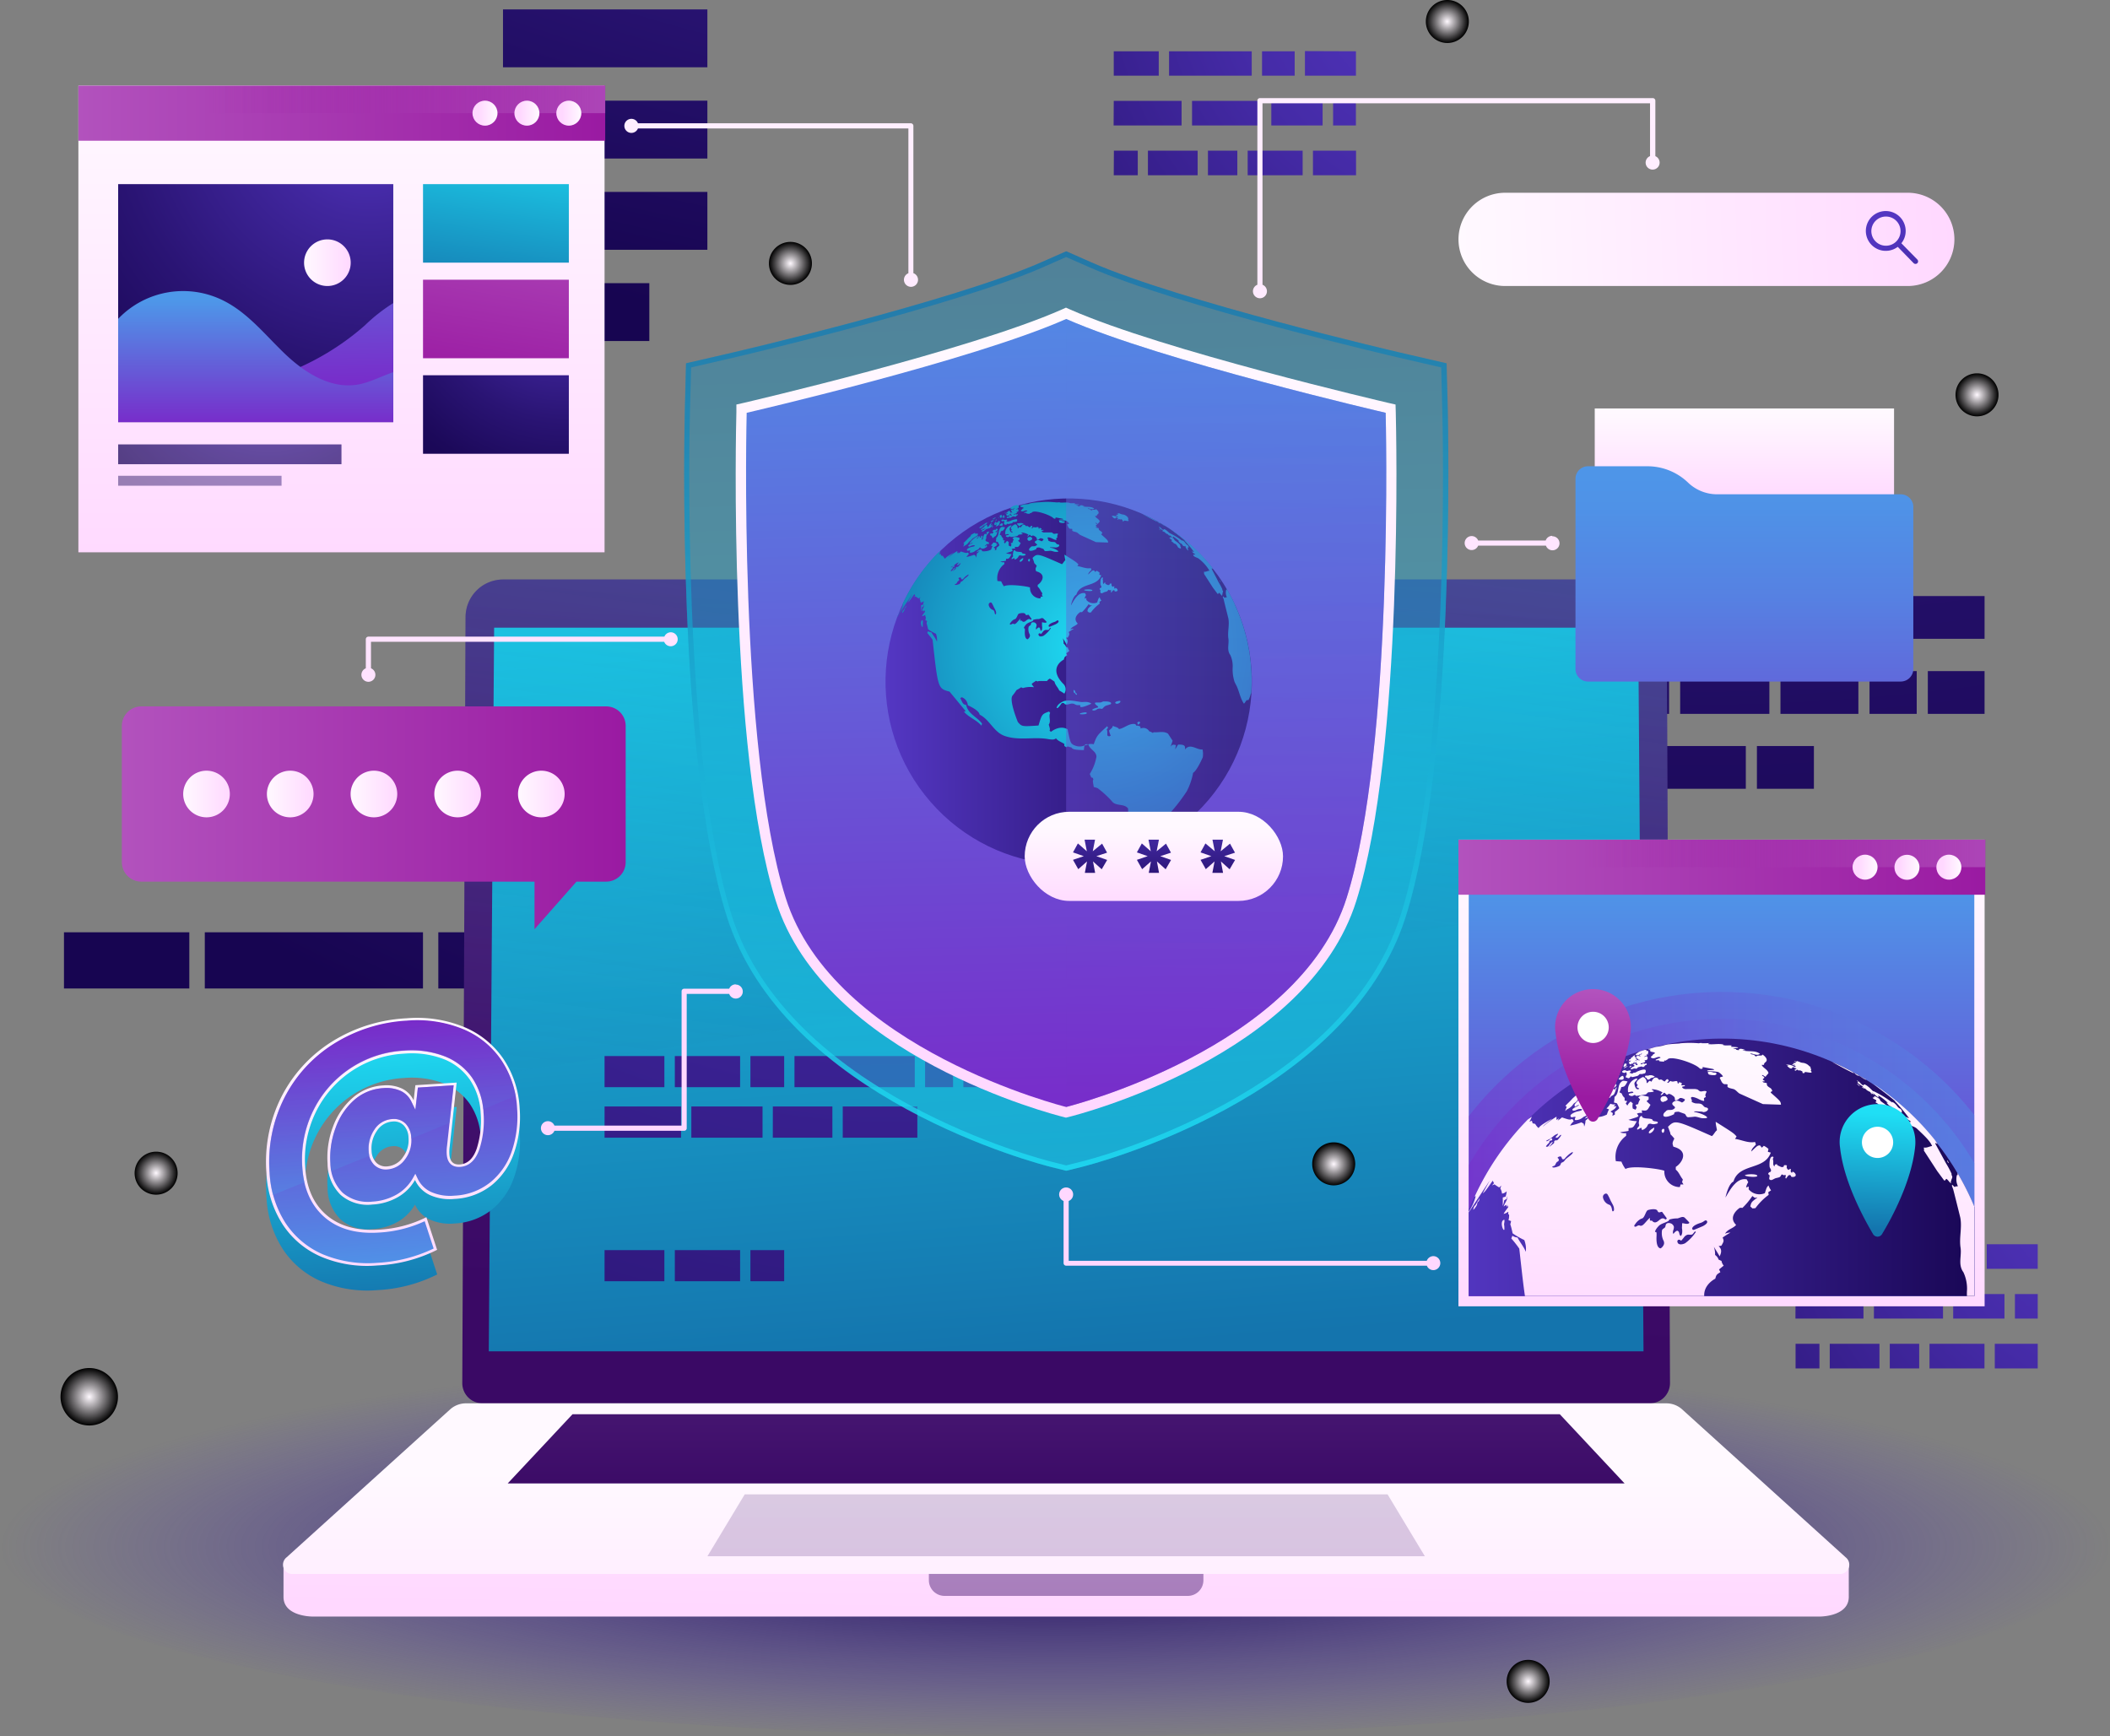 <svg xmlns="http://www.w3.org/2000/svg" xmlns:xlink="http://www.w3.org/1999/xlink" viewBox="0 0 452.5 372.37"><rect x="0" y="0" width="452.5" height="372.37" fill="#808080" stroke="none"/><defs><style>.cls-1{fill:none;}.cls-2{isolation:isolate;}.cls-10,.cls-100,.cls-101,.cls-29,.cls-3,.cls-30,.cls-31,.cls-4,.cls-5,.cls-6,.cls-7,.cls-8,.cls-85,.cls-9,.cls-95,.cls-96,.cls-97,.cls-98,.cls-99{mix-blend-mode:color-dodge;}.cls-3{fill:url(#radial-gradient);}.cls-4{fill:url(#radial-gradient-2);}.cls-5{fill:url(#radial-gradient-3);}.cls-6{fill:url(#radial-gradient-4);}.cls-7{fill:url(#radial-gradient-5);}.cls-8{fill:url(#radial-gradient-6);}.cls-9{fill:url(#radial-gradient-7);}.cls-11{fill:url(#radial-gradient-8);}.cls-12{fill:url(#radial-gradient-9);}.cls-13{fill:url(#radial-gradient-10);}.cls-14{fill:url(#radial-gradient-11);}.cls-15{fill:url(#radial-gradient-12);}.cls-16{fill:url(#radial-gradient-13);}.cls-17{fill:url(#radial-gradient-14);}.cls-18,.cls-23,.cls-37,.cls-43,.cls-88{mix-blend-mode:multiply;}.cls-19{fill:url(#radial-gradient-15);}.cls-20{fill:url(#linear-gradient);}.cls-21{fill:url(#linear-gradient-2);}.cls-22,.cls-36,.cls-50,.cls-51,.cls-55,.cls-64{mix-blend-mode:screen;}.cls-22,.cls-23,.cls-26,.cls-30,.cls-37,.cls-50,.cls-51,.cls-77,.cls-88{opacity:0.45;}.cls-22{fill:url(#linear-gradient-3);}.cls-23{fill:url(#linear-gradient-4);}.cls-24{fill:url(#linear-gradient-5);}.cls-25{fill:url(#linear-gradient-6);}.cls-26{fill:url(#linear-gradient-7);}.cls-27{fill:url(#linear-gradient-8);}.cls-28{opacity:0.2;fill:url(#linear-gradient-9);}.cls-29{fill:url(#radial-gradient-16);}.cls-30{fill:url(#linear-gradient-10);}.cls-31,.cls-55,.cls-64,.cls-75{opacity:0.75;}.cls-32{fill:url(#linear-gradient-11);}.cls-33{fill:url(#linear-gradient-12);}.cls-34{fill:url(#linear-gradient-13);}.cls-35{fill:url(#linear-gradient-14);}.cls-36{fill:url(#radial-gradient-17);}.cls-37{fill:url(#linear-gradient-15);}.cls-38{fill:url(#linear-gradient-16);}.cls-39{fill:url(#linear-gradient-17);}.cls-40{fill:url(#linear-gradient-18);}.cls-41{fill:url(#linear-gradient-19);}.cls-42,.cls-43{fill:url(#linear-gradient-20);}.cls-44{fill:url(#linear-gradient-22);}.cls-45{fill:url(#linear-gradient-23);}.cls-46{fill:url(#linear-gradient-24);}.cls-47{fill:url(#linear-gradient-25);}.cls-48{fill:url(#linear-gradient-26);}.cls-49{clip-path:url(#clip-path);}.cls-50{fill:url(#linear-gradient-27);}.cls-51{fill:url(#linear-gradient-28);}.cls-52{fill:url(#linear-gradient-29);}.cls-53{fill:url(#linear-gradient-30);}.cls-54{fill:url(#linear-gradient-31);}.cls-55{fill:url(#linear-gradient-32);}.cls-56{fill:url(#linear-gradient-33);}.cls-57{fill:url(#linear-gradient-34);}.cls-58{fill:url(#linear-gradient-35);}.cls-59{fill:url(#linear-gradient-36);}.cls-60{fill:#fff;}.cls-61{fill:url(#linear-gradient-37);}.cls-62{fill:url(#linear-gradient-38);}.cls-63{fill:url(#linear-gradient-39);}.cls-64{fill:url(#linear-gradient-40);}.cls-65{fill:url(#linear-gradient-41);}.cls-66{fill:url(#linear-gradient-42);}.cls-67{fill:url(#linear-gradient-43);}.cls-68{fill:url(#radial-gradient-18);}.cls-69{fill:url(#linear-gradient-44);}.cls-70{fill:url(#linear-gradient-45);}.cls-71{fill:url(#linear-gradient-46);}.cls-72{fill:url(#linear-gradient-47);}.cls-73{fill:url(#linear-gradient-48);}.cls-74{fill:url(#radial-gradient-19);}.cls-76{fill:url(#radial-gradient-20);}.cls-78{fill:url(#radial-gradient-21);}.cls-79{fill:url(#linear-gradient-49);}.cls-80{fill:url(#linear-gradient-50);}.cls-81{fill:url(#linear-gradient-51);}.cls-82{fill:url(#linear-gradient-52);}.cls-83{fill:url(#linear-gradient-53);}.cls-84{fill:url(#linear-gradient-54);}.cls-85{fill:url(#linear-gradient-55);}.cls-86{fill:url(#linear-gradient-56);}.cls-87{fill:url(#linear-gradient-57);}.cls-88{fill:url(#linear-gradient-58);}.cls-89{fill:url(#linear-gradient-59);}.cls-90{fill:url(#linear-gradient-60);}.cls-91{fill:url(#linear-gradient-61);}.cls-92{fill:url(#linear-gradient-62);}.cls-93{fill:url(#linear-gradient-63);}.cls-94{fill:url(#linear-gradient-64);}.cls-95{fill:url(#radial-gradient-22);}.cls-96{fill:url(#radial-gradient-23);}.cls-97{fill:url(#radial-gradient-24);}.cls-98{fill:url(#radial-gradient-25);}.cls-99{fill:url(#radial-gradient-26);}.cls-100{fill:url(#radial-gradient-27);}.cls-101{fill:url(#radial-gradient-28);}</style><radialGradient id="radial-gradient" cx="352.78" cy="-259.04" r="482.61" gradientTransform="matrix(-1.08, 0, 0, 1, 742.33, 0)" gradientUnits="userSpaceOnUse"><stop offset="0" stop-color="#5437c3"></stop><stop offset="1" stop-color="#170551"></stop></radialGradient><radialGradient id="radial-gradient-2" cx="352.78" cy="-259.04" r="482.61" xlink:href="#radial-gradient"></radialGradient><radialGradient id="radial-gradient-3" cx="352.78" cy="-259.04" r="482.61" xlink:href="#radial-gradient"></radialGradient><radialGradient id="radial-gradient-4" cx="204.09" cy="-134.55" r="211.34" gradientTransform="translate(-102.04) scale(1.9 1)" xlink:href="#radial-gradient"></radialGradient><radialGradient id="radial-gradient-5" cx="204.09" cy="-134.55" r="211.34" gradientTransform="translate(-102.04) scale(1.9 1)" xlink:href="#radial-gradient"></radialGradient><radialGradient id="radial-gradient-6" cx="204.09" cy="-134.55" r="211.34" gradientTransform="translate(-102.04) scale(1.9 1)" xlink:href="#radial-gradient"></radialGradient><radialGradient id="radial-gradient-7" cx="238.99" cy="-134.55" r="211.34" gradientTransform="translate(-92.99) scale(1.36 1)" xlink:href="#radial-gradient"></radialGradient><radialGradient id="radial-gradient-8" cx="318.72" cy="-10.88" r="145.92" gradientUnits="userSpaceOnUse"><stop offset="0" stop-color="#5437c3"></stop><stop offset="0.15" stop-color="#5034bb"></stop><stop offset="0.38" stop-color="#452ba7"></stop><stop offset="0.66" stop-color="#331c85"></stop><stop offset="0.97" stop-color="#1a0756"></stop><stop offset="1" stop-color="#170551"></stop></radialGradient><radialGradient id="radial-gradient-9" cx="318.72" cy="-10.88" r="145.92" xlink:href="#radial-gradient-8"></radialGradient><radialGradient id="radial-gradient-10" cx="318.72" cy="-10.88" r="145.92" xlink:href="#radial-gradient-8"></radialGradient><radialGradient id="radial-gradient-11" cx="464.95" cy="245.01" r="145.92" xlink:href="#radial-gradient-8"></radialGradient><radialGradient id="radial-gradient-12" cx="464.95" cy="245.01" r="145.92" xlink:href="#radial-gradient-8"></radialGradient><radialGradient id="radial-gradient-13" cx="464.95" cy="245.01" r="145.92" xlink:href="#radial-gradient-8"></radialGradient><radialGradient id="radial-gradient-14" cx="253.04" cy="-165.63" r="417.02" xlink:href="#radial-gradient-8"></radialGradient><radialGradient id="radial-gradient-15" cx="292.72" cy="144.36" r="175.41" gradientTransform="translate(-151.3 297.13) scale(1.29 0.24)" gradientUnits="userSpaceOnUse"><stop offset="0" stop-color="#170551"></stop><stop offset="0.25" stop-color="#220e66" stop-opacity="0.81"></stop><stop offset="0.72" stop-color="#40279e" stop-opacity="0.33"></stop><stop offset="1" stop-color="#5437c3" stop-opacity="0"></stop></radialGradient><linearGradient id="linear-gradient" x1="234.23" y1="124.11" x2="225.09" y2="281.77" gradientUnits="userSpaceOnUse"><stop offset="0" stop-color="#542680"></stop><stop offset="1" stop-color="#3a0965"></stop></linearGradient><linearGradient id="linear-gradient-2" x1="218.38" y1="82" x2="233.82" y2="289.42" gradientUnits="userSpaceOnUse"><stop offset="0" stop-color="#1fdff5"></stop><stop offset="1" stop-color="#1474ad"></stop></linearGradient><linearGradient id="linear-gradient-3" x1="250.59" y1="-11.26" x2="215.67" y2="265.38" gradientUnits="userSpaceOnUse"><stop offset="0" stop-color="#1fdff5"></stop><stop offset="1" stop-color="#1474ad" stop-opacity="0"></stop></linearGradient><linearGradient id="linear-gradient-4" x1="228.64" y1="117.88" x2="228.64" y2="131.37" xlink:href="#linear-gradient"></linearGradient><linearGradient id="linear-gradient-5" x1="229.81" y1="259.57" x2="228.54" y2="346.21" gradientUnits="userSpaceOnUse"><stop offset="0" stop-color="#fff9ff"></stop><stop offset="1" stop-color="#ffd8ff"></stop></linearGradient><linearGradient id="linear-gradient-6" x1="228.64" y1="315.62" x2="228.64" y2="388.61" xlink:href="#linear-gradient-5"></linearGradient><linearGradient id="linear-gradient-7" x1="228.64" y1="322.4" x2="228.64" y2="345.58" xlink:href="#linear-gradient"></linearGradient><linearGradient id="linear-gradient-8" x1="228.64" y1="278.4" x2="228.64" y2="321.28" xlink:href="#linear-gradient"></linearGradient><linearGradient id="linear-gradient-9" x1="228.64" y1="298.19" x2="228.64" y2="336.57" xlink:href="#linear-gradient"></linearGradient><radialGradient id="radial-gradient-16" cx="191.18" cy="80.2" r="341.31" gradientTransform="matrix(1, 0, 0, 1, 0, 0)" xlink:href="#radial-gradient"></radialGradient><linearGradient id="linear-gradient-10" x1="232.8" y1="268.31" x2="226.48" y2="16.18" xlink:href="#linear-gradient-2"></linearGradient><linearGradient id="linear-gradient-11" x1="232.36" y1="250.99" x2="227.42" y2="53.94" xlink:href="#linear-gradient-2"></linearGradient><linearGradient id="linear-gradient-12" x1="228.64" y1="68.99" x2="228.64" y2="237.75" xlink:href="#linear-gradient-5"></linearGradient><linearGradient id="linear-gradient-13" x1="232.4" y1="252.17" x2="226.98" y2="36.07" gradientUnits="userSpaceOnUse"><stop offset="0" stop-color="#7b25c8"></stop><stop offset="1" stop-color="#4d98e9"></stop></linearGradient><linearGradient id="linear-gradient-14" x1="189.89" y1="146.17" x2="268.47" y2="146.17" gradientTransform="translate(152.63 -114.66) rotate(41.11)" xlink:href="#radial-gradient"></linearGradient><radialGradient id="radial-gradient-17" cx="234.63" cy="138.92" r="51.89" xlink:href="#linear-gradient-2"></radialGradient><linearGradient id="linear-gradient-15" x1="85.4" y1="253.03" x2="79.99" y2="36.92" gradientTransform="matrix(-1, 0, 0, 1, 344.28, 0)" xlink:href="#linear-gradient-13"></linearGradient><linearGradient id="linear-gradient-16" x1="247.45" y1="177.22" x2="247.45" y2="195.31" xlink:href="#linear-gradient-5"></linearGradient><linearGradient id="linear-gradient-17" x1="247.44" y1="173.14" x2="247.44" y2="195.03" gradientTransform="matrix(1, 0, 0, 1, 0, 0)" xlink:href="#radial-gradient"></linearGradient><linearGradient id="linear-gradient-18" x1="261.16" y1="173.14" x2="261.16" y2="195.03" gradientTransform="matrix(1, 0, 0, 1, 0, 0)" xlink:href="#radial-gradient"></linearGradient><linearGradient id="linear-gradient-19" x1="233.73" y1="173.14" x2="233.73" y2="195.03" gradientTransform="matrix(1, 0, 0, 1, 0, 0)" xlink:href="#radial-gradient"></linearGradient><linearGradient id="linear-gradient-20" x1="374.09" y1="88.65" x2="374.09" y2="107.99" xlink:href="#linear-gradient-5"></linearGradient><linearGradient id="linear-gradient-22" x1="374.09" y1="186.26" x2="374.09" y2="95.18" gradientUnits="userSpaceOnUse"><stop offset="0" stop-color="#7b25c8"></stop><stop offset="0.14" stop-color="#713ecf"></stop><stop offset="0.4" stop-color="#6265da"></stop><stop offset="0.64" stop-color="#5681e2"></stop><stop offset="0.85" stop-color="#4f92e7"></stop><stop offset="1" stop-color="#4d98e9"></stop></linearGradient><linearGradient id="linear-gradient-23" x1="312.82" y1="53.03" x2="419.09" y2="49.64" xlink:href="#linear-gradient-5"></linearGradient><linearGradient id="linear-gradient-24" x1="400.98" y1="46.1" x2="431.03" y2="76.15" gradientUnits="userSpaceOnUse"><stop offset="0" stop-color="#5437c3"></stop><stop offset="0.15" stop-color="#5235bf"></stop><stop offset="0.29" stop-color="#4b30b3"></stop><stop offset="0.44" stop-color="#41279f"></stop><stop offset="0.59" stop-color="#321b83"></stop><stop offset="0.73" stop-color="#1f0b5f"></stop><stop offset="0.78" stop-color="#170551"></stop></linearGradient><linearGradient id="linear-gradient-25" x1="369.19" y1="180.35" x2="369.19" y2="286.25" xlink:href="#linear-gradient-5"></linearGradient><linearGradient id="linear-gradient-26" x1="369.19" y1="285.01" x2="369.19" y2="188.01" gradientTransform="translate(139.07 599.31) rotate(-90)" xlink:href="#linear-gradient-13"></linearGradient><clipPath id="clip-path"><rect class="cls-1" x="321.36" y="175.91" width="95.66" height="108.42" transform="translate(599.31 -139.07) rotate(90)"></rect></clipPath><linearGradient id="linear-gradient-27" x1="300.59" y1="281.31" x2="438.03" y2="281.31" xlink:href="#linear-gradient-13"></linearGradient><linearGradient id="linear-gradient-28" x1="306.49" y1="281.31" x2="432.13" y2="281.31" xlink:href="#linear-gradient-13"></linearGradient><linearGradient id="linear-gradient-29" x1="310.71" y1="281.31" x2="427.91" y2="281.31" gradientTransform="translate(67.2 -71.19) rotate(12.1)" xlink:href="#radial-gradient"></linearGradient><linearGradient id="linear-gradient-30" x1="373.19" y1="225.55" x2="370.4" y2="289.38" xlink:href="#linear-gradient-5"></linearGradient><linearGradient id="linear-gradient-31" x1="312.77" y1="185.98" x2="425.75" y2="185.98" gradientUnits="userSpaceOnUse"><stop offset="0" stop-color="#b252bd"></stop><stop offset="1" stop-color="#9a1aa2"></stop></linearGradient><linearGradient id="linear-gradient-32" x1="424.17" y1="183.03" x2="340.2" y2="183.03" gradientUnits="userSpaceOnUse"><stop offset="0" stop-color="#b252bd"></stop><stop offset="1" stop-color="#9a1aa2" stop-opacity="0"></stop></linearGradient><linearGradient id="linear-gradient-33" x1="420.55" y1="185.98" x2="416.58" y2="185.98" xlink:href="#linear-gradient-5"></linearGradient><linearGradient id="linear-gradient-34" x1="411.56" y1="185.98" x2="407.58" y2="185.98" xlink:href="#linear-gradient-5"></linearGradient><linearGradient id="linear-gradient-35" x1="402.57" y1="185.98" x2="398.59" y2="185.98" xlink:href="#linear-gradient-5"></linearGradient><linearGradient id="linear-gradient-36" x1="342.13" y1="212.66" x2="340.62" y2="235.33" xlink:href="#linear-gradient-31"></linearGradient><linearGradient id="linear-gradient-37" x1="402.96" y1="238.77" x2="401.7" y2="263.75" xlink:href="#linear-gradient-2"></linearGradient><linearGradient id="linear-gradient-38" x1="73.23" y1="18.64" x2="73.23" y2="124.54" xlink:href="#linear-gradient-5"></linearGradient><linearGradient id="linear-gradient-39" x1="16.81" y1="24.27" x2="129.79" y2="24.27" xlink:href="#linear-gradient-31"></linearGradient><linearGradient id="linear-gradient-40" x1="128.2" y1="21.32" x2="44.24" y2="21.32" xlink:href="#linear-gradient-32"></linearGradient><linearGradient id="linear-gradient-41" x1="124.59" y1="24.27" x2="120.62" y2="24.27" xlink:href="#linear-gradient-5"></linearGradient><linearGradient id="linear-gradient-42" x1="115.6" y1="24.27" x2="111.62" y2="24.27" xlink:href="#linear-gradient-5"></linearGradient><linearGradient id="linear-gradient-43" x1="106.61" y1="24.27" x2="102.63" y2="24.27" xlink:href="#linear-gradient-5"></linearGradient><radialGradient id="radial-gradient-18" cx="79.29" cy="23.28" r="91.5" gradientUnits="userSpaceOnUse"><stop offset="0" stop-color="#5437c3"></stop><stop offset="0.26" stop-color="#40269d"></stop><stop offset="0.59" stop-color="#2a1474"></stop><stop offset="0.85" stop-color="#1c095a"></stop><stop offset="1" stop-color="#170551"></stop></radialGradient><linearGradient id="linear-gradient-44" x1="55.01" y1="86.2" x2="53.94" y2="32.25" xlink:href="#linear-gradient-13"></linearGradient><linearGradient id="linear-gradient-45" x1="54.84" y1="92.59" x2="54.84" y2="64.14" xlink:href="#linear-gradient-13"></linearGradient><linearGradient id="linear-gradient-46" x1="65.21" y1="56.34" x2="75.21" y2="56.34" xlink:href="#linear-gradient-5"></linearGradient><linearGradient id="linear-gradient-47" x1="109.9" y1="23.73" x2="103.52" y2="67.32" xlink:href="#linear-gradient-2"></linearGradient><linearGradient id="linear-gradient-48" x1="111.53" y1="37.38" x2="103.82" y2="83.62" xlink:href="#linear-gradient-31"></linearGradient><radialGradient id="radial-gradient-19" cx="120.75" cy="59.69" r="51.69" xlink:href="#radial-gradient-18"></radialGradient><radialGradient id="radial-gradient-20" cx="57.55" cy="71.42" r="50.19" xlink:href="#radial-gradient-18"></radialGradient><radialGradient id="radial-gradient-21" cx="57.55" cy="71.42" r="50.19" xlink:href="#radial-gradient-18"></radialGradient><linearGradient id="linear-gradient-49" x1="26.13" y1="175.39" x2="134.2" y2="175.39" xlink:href="#linear-gradient-31"></linearGradient><linearGradient id="linear-gradient-50" x1="39.24" y1="170.29" x2="49.29" y2="170.29" xlink:href="#linear-gradient-5"></linearGradient><linearGradient id="linear-gradient-51" x1="57.19" y1="170.29" x2="67.24" y2="170.29" xlink:href="#linear-gradient-5"></linearGradient><linearGradient id="linear-gradient-52" x1="75.14" y1="170.29" x2="85.19" y2="170.29" xlink:href="#linear-gradient-5"></linearGradient><linearGradient id="linear-gradient-53" x1="93.09" y1="170.29" x2="103.14" y2="170.29" xlink:href="#linear-gradient-5"></linearGradient><linearGradient id="linear-gradient-54" x1="111.04" y1="170.29" x2="121.09" y2="170.29" xlink:href="#linear-gradient-5"></linearGradient><linearGradient id="linear-gradient-55" x1="80.16" y1="220.84" x2="80.44" y2="280.57" gradientTransform="translate(-11.72 5.38) rotate(-3.65)" xlink:href="#linear-gradient-2"></linearGradient><linearGradient id="linear-gradient-56" x1="80.49" y1="215.58" x2="80.77" y2="275.31" gradientTransform="translate(-11.72 5.38) rotate(-3.65)" xlink:href="#linear-gradient-5"></linearGradient><linearGradient id="linear-gradient-57" x1="80.49" y1="216.24" x2="80.77" y2="274.63" gradientTransform="translate(-11.72 5.38) rotate(-3.65)" xlink:href="#linear-gradient-13"></linearGradient><linearGradient id="linear-gradient-58" x1="80.42" y1="217.25" x2="80.61" y2="257.27" gradientTransform="translate(-11.72 5.38) rotate(-3.65)" xlink:href="#linear-gradient-13"></linearGradient><linearGradient id="linear-gradient-59" x1="161.52" y1="-61.11" x2="173" y2="238.09" xlink:href="#linear-gradient-5"></linearGradient><linearGradient id="linear-gradient-60" x1="103.79" y1="-58.9" x2="115.27" y2="240.31" xlink:href="#linear-gradient-5"></linearGradient><linearGradient id="linear-gradient-61" x1="307.88" y1="-66.73" x2="319.36" y2="232.48" xlink:href="#linear-gradient-5"></linearGradient><linearGradient id="linear-gradient-62" x1="317.18" y1="-67.06" x2="328.65" y2="232.14" xlink:href="#linear-gradient-5"></linearGradient><linearGradient id="linear-gradient-63" x1="126.63" y1="-59.78" x2="138.1" y2="239.43" xlink:href="#linear-gradient-5"></linearGradient><linearGradient id="linear-gradient-64" x1="255.42" y1="-64.72" x2="266.89" y2="234.49" xlink:href="#linear-gradient-5"></linearGradient><radialGradient id="radial-gradient-22" cx="423.98" cy="84.68" r="4.61" gradientUnits="userSpaceOnUse"><stop offset="0" stop-color="#fff9ff"></stop><stop offset="1"></stop></radialGradient><radialGradient id="radial-gradient-23" cx="33.48" cy="251.58" r="4.61" xlink:href="#radial-gradient-22"></radialGradient><radialGradient id="radial-gradient-24" cx="310.36" cy="4.61" r="4.61" xlink:href="#radial-gradient-22"></radialGradient><radialGradient id="radial-gradient-25" cx="327.73" cy="360.6" r="4.61" xlink:href="#radial-gradient-22"></radialGradient><radialGradient id="radial-gradient-26" cx="286.03" cy="249.65" r="4.61" xlink:href="#radial-gradient-22"></radialGradient><radialGradient id="radial-gradient-27" cx="169.51" cy="56.49" r="4.61" xlink:href="#radial-gradient-22"></radialGradient><radialGradient id="radial-gradient-28" cx="19.15" cy="299.56" r="6.15" xlink:href="#radial-gradient-22"></radialGradient></defs><g class="cls-2"><g id="Layer_2" data-name="Layer 2"><g id="OBJECTS"><path class="cls-3" d="M374.18,127.84h-26.8V137h26.8Zm9.88,0h-7.5V137h7.5Zm22.38,0h-20V137h20Zm19.16,0H408.83V137H425.6Zm-94.21,0V137H345v-9.17Z"></path><path class="cls-4" d="M379.45,143.93H360.32v9.17h19.13Zm31.6,0H400.93v9.17h10.12Zm-12.51,0H381.83v9.17h16.71Zm-67.15,0v9.17h26.55v-9.17Zm94.21,0H413.43v9.17H425.6Z"></path><path class="cls-5" d="M374.4,160H354.62v9.17H374.4ZM389,160H376.78v9.17H389Zm-57.57,0v9.17h20.84V160Z"></path><rect class="cls-6" x="107.87" y="2.02" width="43.83" height="12.41"></rect><rect class="cls-7" x="107.87" y="21.59" width="43.83" height="12.41"></rect><rect class="cls-8" x="107.87" y="41.16" width="43.83" height="12.41"></rect><rect class="cls-9" x="107.87" y="60.73" width="31.38" height="12.41"></rect><g class="cls-10"><path class="cls-11" d="M250.71,16.23h17.73V11H250.71Zm19.94,0h7V11h-7Zm-31.8,0h9.65V11h-9.65Zm41-5.27v5.27h10.94V11Z"></path><path class="cls-12" d="M255.64,26.91h14.82V21.64H255.64Zm17,0h11V21.64h-11Zm13.25-5.27v5.27h4.89V21.64Zm-47.07,5.27h14.58V21.64H238.85Z"></path><path class="cls-13" d="M259.05,37.59h6.3V32.32h-6.3Zm8.52,0h11.79V32.32H267.57Zm-21.39,0h10.66V32.32H246.18Zm35.39-5.27v5.27h9.24V32.32Zm-42.72,5.27H244V32.32h-5.12Z"></path></g><g class="cls-10"><path class="cls-14" d="M396.93,272.12h17.73v-5.27H396.93Zm19.94,0h7v-5.27h-7Zm-31.8,0h9.65v-5.27h-9.65Zm41-5.27v5.27H437v-5.27Z"></path><path class="cls-15" d="M401.87,282.8h14.82v-5.27H401.87Zm17,0h11v-5.27h-11Zm13.24-5.27v5.27H437v-5.27Zm-47.07,5.27h14.59v-5.27H385.07Z"></path><path class="cls-16" d="M405.27,293.48h6.31V288.2h-6.31Zm8.52,0h11.79V288.2H413.79Zm-21.39,0h10.66V288.2H392.4Zm35.39-5.28v5.28H437V288.2Zm-42.72,5.28h5.12V288.2h-5.12Z"></path></g><g class="cls-10"><path class="cls-17" d="M43.92,212H90.71V199.94H43.92ZM94,212h17.6V199.94H94Zm20.91-12.07V212h23.95V199.94ZM13.72,212H40.6V199.94H13.72Z"></path></g><g class="cls-18"><ellipse class="cls-19" cx="226.25" cy="331.09" rx="226.25" ry="41.28"></ellipse></g><path class="cls-20" d="M357.44,132.28a8.07,8.07,0,0,0-8.07-8H107.91a8.07,8.07,0,0,0-8.07,8l-.7,164.35a4.33,4.33,0,0,0,4.33,4.34H353.82a4.33,4.33,0,0,0,4.32-4.34Z"></path><polygon class="cls-21" points="352.46 289.82 351.32 134.61 228.64 134.61 105.97 134.61 104.82 289.82 228.64 289.82 352.46 289.82"></polygon><path class="cls-22" d="M357.69,191.42l-.25-59.14a8.07,8.07,0,0,0-8.07-8H107.91a8.07,8.07,0,0,0-8.07,8l-.42,99.34C161.54,221.76,277,203.89,357.69,191.42Z"></path><path class="cls-23" d="M231,129.22a2.39,2.39,0,1,1-2.39-2.39A2.39,2.39,0,0,1,231,129.22Z"></path><path class="cls-24" d="M360.67,311.35a5,5,0,0,0-3.31-1.24H99.92a5.05,5.05,0,0,0-3.31,1.24L60.8,335.71v6.78c0,3.83,5.1,4.21,6.26,4.21H390.23c1.15,0,6.25-.38,6.25-4.21v-6.78Z"></path><path class="cls-25" d="M395.82,334,360.67,302.2a5.08,5.08,0,0,0-3.31-1.23H99.92a5.1,5.1,0,0,0-3.31,1.23L61.46,334a2,2,0,0,0,1.37,3.57H394.45A2,2,0,0,0,395.82,334Z"></path><path class="cls-26" d="M199.2,337.55v1.36a3.37,3.37,0,0,0,3.36,3.36h52.16a3.36,3.36,0,0,0,3.36-3.36v-1.36Z"></path><polygon class="cls-27" points="348.4 318.15 334.51 303.31 122.78 303.31 108.88 318.15 348.4 318.15"></polygon><polygon class="cls-28" points="297.57 320.49 228.64 320.49 159.71 320.49 151.71 333.77 228.64 333.77 305.57 333.77 297.57 320.49"></polygon><path class="cls-29" d="M168.17,226.49h-7.24v6.67h7.24Zm-9.45,0h-14v6.67h14Zm-16.24,0H129.65v6.67h12.83Zm25.69,41.62h-7.24v6.67h7.24Zm-9.45,0h-14v6.67h14Zm-16.24,0H129.65v6.67h12.83Zm64.12-41.62v6.67h6.92v-6.67Zm-8.21,6.67h6v-6.67h-6Zm-2.21-6.67h-25.8v6.67h25.8ZM148.26,244h15.27V237.3H148.26Zm-18.61,0h16.4V237.3h-16.4Zm51.08,0h16V237.3h-16Zm-15,0h12.78V237.3H165.74Z"></path><path class="cls-30" d="M225.45,250.3c-2.33-.58-57.32-14.63-69.62-53.79-10.76-34.22-9-105.32-9-108.33l.26-10.26,10-2.31c.47-.11,47.21-11,66.14-19.34l5.36-2.36L234,56.28c18.94,8.36,65.68,19.22,66.15,19.33l10,2.31.27,10.26c.08,3,1.79,74.11-9,108.33-12.31,39.16-67.29,53.21-69.63,53.79l-3.19.79Z"></path><g class="cls-31"><path class="cls-32" d="M228.64,55.12l4.92,2.17c19.14,8.45,65.87,19.28,66.34,19.39l9.17,2.12.24,9.41c.08,3,1.78,74-8.91,108-12.12,38.58-66.52,52.47-68.83,53l-2.93.73-2.92-.73c-2.31-.57-56.71-14.46-68.84-53-10.7-34.05-9-105-8.91-108l.24-9.41,9.18-2.12c.47-.11,47.31-11,66.34-19.39l4.91-2.17m0-1.21-5.36,2.36c-18.93,8.37-65.67,19.23-66.14,19.34l-10,2.31-.26,10.26c-.08,3-1.8,74.11,9,108.33,12.3,39.16,67.29,53.21,69.62,53.79l3.19.79,3.19-.79c2.34-.58,57.32-14.63,69.63-53.79,10.75-34.22,9-105.32,9-108.33l-.27-10.26-10-2.31c-.47-.11-47.21-11-66.15-19.33l-5.36-2.37Z"></path></g><path class="cls-33" d="M228.11,239.57c-2.09-.52-51.27-13.07-61.74-46.37-10.2-32.48-8.53-101.79-8.45-104.73l0-1.71,1.67-.38c.48-.12,48.22-11.2,68.12-20l.89-.4.9.4c19.89,8.79,67.64,19.87,68.12,20l1.66.38.05,1.71c.07,2.94,1.75,72.25-8.46,104.73-10.47,33.3-59.65,45.85-61.74,46.37l-.53.13Z"></path><path class="cls-34" d="M297.16,88.53S249,77.39,228.64,68.41c-20.32,9-68.51,20.12-68.51,20.12s-1.86,71.5,8.35,104,60.16,44.88,60.16,44.88S278.59,225,288.8,192.54,297.16,88.53,297.16,88.53Z"></path><circle class="cls-35" cx="229.18" cy="146.17" r="39.28" transform="translate(-39.6 186.74) rotate(-41.11)"></circle><path class="cls-36" d="M247.92,111.73a2.74,2.74,0,0,1,.49.29l-.2-.09a6.29,6.29,0,0,0,.63.38l-.16-.13c.46.15.79.53,1.25.66l-.17-.14-.06,0-.45-.27a40.17,40.17,0,0,0-4.28-2.2c1.92,1.07,2.75,1.47,3.15,1.67ZM197.82,133c-.4.12-.35.78-.2,1.19.08.2.2.35.26.21a.31.31,0,0,0,0-.13,4.84,4.84,0,0,0,0-.53c0-.2.06-.4,0-.61S197.86,133,197.82,133Zm46.09,22.11s.05,0,.06.05,0,.13,0,.2a.06.06,0,0,0,0,0c.06.06.23,0,.3-.08s.22-.16.22-.26-.06-.31-.32-.23a.56.56,0,0,0-.29.23S243.89,155.06,243.91,155.07ZM194.24,130l0,.05c-.18.26-.33.54-.5.82,0,.05-.1.05-.13.1a1.66,1.66,0,0,0-.18.55s0-.07.09-.09,0,0,0,.06a4.15,4.15,0,0,0,.43-.62c.07-.13,0-.28.11-.41s.15-.12.2-.21h0l.1-.33v0h0S194.3,129.89,194.24,130Zm38.34,29.9c.29-.08.57-.17.86-.24,0,0,0,0,0,0C232.93,159.55,232.7,159.62,232.58,159.88Zm25.31.84c-1.25.12-2.67-1.43-3.76,0,.05-.64.09-1.1-1.46-1.05-.25.3-.4.67-.64,1a8.74,8.74,0,0,1,.17-.89c-.74-.17-.8-.09-1.15.34l.43-1.29c-.07-.08-.07-.08-1-1.51-1-.61-2-.2-3.08-.3l-.16.16a3.25,3.25,0,0,0-.78-.36,1.43,1.43,0,0,0-1.84-.59l-.08-.43a1.41,1.41,0,0,0-.85-.19l-.2-.33c-1.35-.25-2.3.85-3.51,1.07-.31-.49-.9-.43-1.31-.71-.14.41-.14.41-.83,1a4.53,4.53,0,0,0,.37,1.13l-.38.14-.36-.19c0-1,0-1-.14-1.3l.3-.36-.19-.33c-2.19,2-2.19,2-2.89,3.87a2.44,2.44,0,0,0-1.14,0c.23,1.11,1.68,1.43,1.73,2.66A10.17,10.17,0,0,1,233.7,166a6.66,6.66,0,0,1,.31.73l.38.12c0,.11.06.26.09.37l0,0c-.15.21-.15.21.09,1.58a3.23,3.23,0,0,1,.88.28,22,22,0,0,1,2.95,2.7c.85,1.23,2.63.46,3.52,1.61a31.67,31.67,0,0,1-.14,4.64c.38.85-.59,4.71-.6,4.74a4.05,4.05,0,0,1,.21-.35,2.48,2.48,0,0,1,0,.77,1.06,1.06,0,0,0-.38.45l1-.32c1.7-1.51,5.54-5,6.61-6.84l-.13.37a39.23,39.23,0,0,0,6-7.11,14,14,0,0,0,1.38-4c.84-.47,2.06-3.29,2.07-3.32h0A4.68,4.68,0,0,0,257.89,160.72Zm-8.38-47.07c-.4-.14-.55-.6-1-.71,0,.11.19.12.24.22s-.11,0-.16,0c.25.32.68.42.91.75-.09,0-.16-.11-.27-.08a.63.63,0,0,0,.36.2c.11,0,.11,0,.37.26s.31.14.45.24.12.24.23.31,0,0,0,0-.07-.12-.08-.16c.33.23.33.23.37.22,0-.19-.24-.23-.35-.36.35.18.57.53.91.73.12.07.12.07.06-.24a7.51,7.51,0,0,1,1.32,1l0,0c-.05,0-.05,0-.18,0l.34.38c.13.12.33.14.44.29.3.42.3.42.34.44a.16.16,0,0,0,0-.07,1.94,1.94,0,0,0,.34.09.19.19,0,0,1,0-.08.77.77,0,0,1,.15.19l0,0-.07,0a2.81,2.81,0,0,0,.63.88,1.42,1.42,0,0,1-.13-.28l0,0,.15,0-.16-.2s0-.08,0-.11h0c0-.06,0-.11,0-.17l.18.06c0-.08,0-.17,0-.26a.71.71,0,0,0-.27-.35l0,0c-.3-.14-.42-.47-.65-.68s-.31-.28-.46-.29c0,0,.07.08.09.13l-.75-.53a15.43,15.43,0,0,0-2-1.14v0a1.2,1.2,0,0,1-.29-.24S249.57,113.13,249.51,113.65Zm-1-.26a1.77,1.77,0,0,0,.43.38h0s-.17-.23-.31-.32S248.57,113.38,248.55,113.39Zm2.69,2.61c-.06,0,.1.13.16.16l.19.13.15.17c.14.13.35.14.5.25a2.27,2.27,0,0,1,.18.25,1.37,1.37,0,0,1,.16.18c0,.06,0,.13.07.19l0,0a.87.87,0,0,0,.3.2c.42.23.36-.07.31-.21s-.11-.16-.13-.26,0-.06.06-.06-.09-.29-.79-.82a3.79,3.79,0,0,1-.45-.34c-.09-.09-.1-.23-.19-.31a2.39,2.39,0,0,0-.74-.41c-.07.06.08.13,0,.2h0c-.46,0,0,.23,0,.24.3.15.3.15.3.37C251.37,116,251.3,116,251.24,116Zm11,10.66a.56.56,0,0,1-.07-.32,15.9,15.9,0,0,0-.82-1.55L259.85,122a.37.37,0,0,1,0-.09.39.39,0,0,1,.27.15c0-.06,0-.15-.39-.65a39.2,39.2,0,0,0-8.79-8c1.05.85,2.15,1.63,3.16,2.52l-.09,0a26.59,26.59,0,0,1,2.05,2.45c-.1,0-.16,0-.39-.19,0,.41.45.48.67.72l-.18.06-.11-.07-.14.13c0,.12,0,.14.17.26.33.28.79.31,1.11.62a9,9,0,0,1,2.19,2.49c-.4,0-.77.31-1.19.21.05.4.05.4,0,.43l1.93,3,1,1.33c.15,0,.16,0,.26-.21l.1,0c.23.18.36.47.62.62a.31.31,0,0,0,0-.1s0-.07,0-.1.06-.12.07-.18C262.15,127.1,262.36,126.91,262.25,126.66Zm-.48-1.85s0-.07-.08-.2-.13-.19-.15-.19.06.2.1.26A.32.32,0,0,0,261.77,124.81Zm-31.38,35c-.78-.45-.78-.45-1.39-3.42-1.75-1-3.54.53-3.55.54l-.32-.22c.12-.34.12-.34-.17-1.33.56-.78-.1-1.7.3-2.5l-.24-.3c-1.53.56-1.53.56-2.26,3-3.57.24-3.57.24-4.43-.75,0,0-1.91-4.61-1.16-5.64A12.35,12.35,0,0,0,218,148a8.66,8.66,0,0,0,1-.6l.36.17a5.46,5.46,0,0,1,2.38-.18c-.15-.19-.35-.46-.49-.66.08-.15.08-.15.92-.72l.36.14c.22-.11.22-.11,2-.09a1.49,1.49,0,0,1,.62-.52,12,12,0,0,1,1,.66c.13.74.75,1.22,1,1.88a12.52,12.52,0,0,1,1.1.68,1.63,1.63,0,0,0-.28-2.15c-3.3-3.44.13-5.13.17-5.15.15-.55.15-.58.73-.93l-.19-.41.66-.54a1.36,1.36,0,0,1-.32-.66l-.41-.19a1.31,1.31,0,0,0-.51-.67,3.47,3.47,0,0,0-.18-1.18,8.45,8.45,0,0,1,.82,1.39c.48-.88.08-1.27-.13-1.48l.4-.07c.38-.67.37-.69.18-1.17a11.62,11.62,0,0,1,1.11-.71,1.87,1.87,0,0,0-.77.16c.36-.64,1.16-.73,1.6-1.27-1.29-1.24.48-2.43.5-2.44a1.08,1.08,0,0,1,.4,0,11.09,11.09,0,0,0,1.43-1.71l.36.26.38-.06c-.88.68-.88.68-1,1.29l.32.29.42,0a8.55,8.55,0,0,1,1.9-1.9l-.06-.39.41-.27a2.67,2.67,0,0,1-.37-.71c-.26.28-.26.28-.53,1.12a2,2,0,0,1-2.32-.55l0-.4-.37.13a2.09,2.09,0,0,1,.3-.76c-.06-.12-.15-.29-.22-.41-1.37-.27-2.26,1.27-3,2.62,0-.2.45-2,1.15-2.3.79-2.65,4.49-1.58,5.33-4.17l-.41-.1c0-.13.06-.3.08-.42a2.49,2.49,0,0,0-.66-.45l-.28.27-.28-.34c-.36,0-.36,0-1.24.89.07-.36.07-.36.69-1l-.13-.38c-1,.2-1.92-.3-2.88-.44l.23-.34c-.45-.5-.45-.5-3-2.11,0,.41.13.8.18,1.21-.3.23-.43.6-.72.84-5.29-2.34-5.29-2.34-6.31-1.34.35.93.35.93.34,1.08a5.5,5.5,0,0,1,.56.62c-.3.63-.29.66-.13,1.16,2.38.63,1.18,2.41.34,2.91,0,.12,0,.28,0,.4.47.36.63,1,1,1.39l-.11.4a3.87,3.87,0,0,1,.21.34h-.42l-.1.38a2.22,2.22,0,0,1-2.23-2.34c-.51-.25-4.74-.84-5.59-.25a5.3,5.3,0,0,1-.59-1.07l-.8-.07a3.76,3.76,0,0,1,1.48-3.64c0-.12,0-.27,0-.39a2,2,0,0,1-.87-.1c.4-.13.82-.1,1.22-.23,0-.12,0-.28,0-.4.64,0,.64,0,1.2-1a4.94,4.94,0,0,1-1.21-.2c1.34-.42,1.34-.42,1.45-.58l-.23-.31a1.24,1.24,0,0,1,.74-.09l-.05-.39c.77.1.79.06,1.25-.8a6.77,6.77,0,0,1-.56-.52l.3-.24c0-.11,0-.27,0-.39-1.12-.24-1.12-.24-1.49.11l.27.28a1.6,1.6,0,0,0-.28.69l-.38.1.17.36-.17.35-.4-.18a1.58,1.58,0,0,1,0-.75L216,116a1.5,1.5,0,0,0-.48.58l-.23-.32.22-.33-.38-.07c0-.12,0-.28,0-.4a1.19,1.19,0,0,1-.41-.62l-.34-.18a3.28,3.28,0,0,0,.27-.74c.49-.08.49-.08.9-.81a2.69,2.69,0,0,0-.69-.11c-1,.49-.4,1.76-1.21,2.33a4.26,4.26,0,0,1-.09.8l.43.12a5.66,5.66,0,0,1,.34.7,2.61,2.61,0,0,1-.63.52l0,.4-.36.18.07-.4-.34-.22c.66-.4.66-.4.85-.75l-.39,0,.27-.27a1.74,1.74,0,0,1-.75-.09,2.73,2.73,0,0,1-.56.66l.37.15a3,3,0,0,0-.3.74,3.37,3.37,0,0,1-1.91.35l-.2-.36c-.56.07-.57.07-1.09.6a4.71,4.71,0,0,0,.73-.31,4.19,4.19,0,0,1-.61.58,2.56,2.56,0,0,1-.19.87l-.07-.41-.32-.21a10.28,10.28,0,0,1-1.64.48,2.61,2.61,0,0,1,.52-.63l-.19-.33c-.4.14-.4.14-1.5-.22a5.41,5.41,0,0,1-.61.46l.19-.34-.36.25c0-.14,0-.34,0-.48a13.13,13.13,0,0,0-2,1.46,7.13,7.13,0,0,1,1.32-1.16s-1.71.88-1.94,1.36a2.06,2.06,0,0,1-.49-.61l-.38-.08-.1-.37-.36.14a3.16,3.16,0,0,0,.34-.72l-.56.39a39.19,39.19,0,0,0-7.66,11.11l.17-.08a6.91,6.91,0,0,1-1.16,2.45l-.12.3c1.05-1.61,3.29-5,3.3-5l-1,1.85c.33-.26.33-.26,1.43-1.82,0,.11.13.25.18.36l-.28.32.36-.15a5.4,5.4,0,0,0,.69.44l.3-.28c0,.13-.1.29-.14.41a2,2,0,0,1,.24.75,1.1,1.1,0,0,0,.64-.33,2.25,2.25,0,0,1-.16.77l-.39.12c0,.48,0,.58,0,1.21a3.62,3.62,0,0,0,.21-.8l.37-.23c0-.11,0-.27.08-.39.07.59-.4,1-.53,1.52l.31-.24.22.32,0-.39.19.38c-.58.78-.58.78-.65,1a1.87,1.87,0,0,0,.68-.33l0,.38.11,0a2.16,2.16,0,0,1-.08.8l.36.14c0,.12-.06.29-.09.42s0,0,.32,1.38a10.67,10.67,0,0,0,1.68.95,3.81,3.81,0,0,1,.22,1.7c-.29-.74-.84-1.34-1.19-2a1.65,1.65,0,0,1-.74-.26c0,.11-.11.27-.16.39a17.46,17.46,0,0,1,1.15,1.46c1.15,10.47,1.15,10.47,3.63,11.12,0,0,3.46,4.17,3.47,4.2l-.38.1c1.05,1.26,2.71,1.75,3.75,3l.13-.43c-1-1.42-3-2.05-3.4-4-.66-.17-.66-.17-1.27-1.5l.35-.16a2,2,0,0,1,1.28,1.73s2.39,1,2.53,2c2.16,1.07,3,3.71,5.32,4.55,3.05,1.09,6.25.15,9.35.69,1.21.2,1.4.06,1.71-.16.44.61,1.18.79,1.78,1.2l0,.42.39.3.35-.19a3.48,3.48,0,0,0,.78.22c.24.32.4.54,2.68.57a3.89,3.89,0,0,1,.15-1A2.62,2.62,0,0,1,230.39,159.83Zm-26-37.37c.13-.18.29-.34.42-.53a.39.39,0,0,0,.06-.15c-.07-.08-.4.27-.51.47s-.34.27-.41.19,0,0,.23-.37c.05-.07.14-.12.19-.19s0-.14,0-.21.09-.09.18-.09.13,0,.17-.07,0-.23,0-.24-.16,0-.23.1a1.27,1.27,0,0,1-.42.29c-.07,0-.11,0-.15,0l0,0c.21-.14.45-.24.66-.38s.38-.32.6-.45.4-.2.45-.19-.08.17-.21.3c-.29.28,0,.31.15.22s.25-.28.43-.36c0,0,.13,0,0,.15a5.07,5.07,0,0,1-.4.51.35.35,0,0,1-.28.13l-.12,0c-.09,0-.2.16-.16.24s0,.13-.08.21l-.62.49Zm3.33.92a.54.54,0,0,1-.09.12l-.13.13c-.21.19-.45.35-.66.54a3.94,3.94,0,0,1-.44.47c-.09.06-.22.07-.3.16s-.1.31-.25.41-.94.39-1.05.15v0c.09-.16.32-.1.41-.27.17-.33.21-.4.33-.48s.19-.11.21-.23a.29.29,0,0,0-.13-.28s-.06-.06,0-.13.44-.23.52,0,.12.32.32.29a.31.31,0,0,0,.15-.1C207,123.55,208,122.94,207.68,123.38Zm5.95,8.1c0,.2-.08.25-.14.27s-.06,0-.07,0-.06-.12-.1-.3a1,1,0,0,0-.23-.55.37.37,0,0,0-.16-.09,1.4,1.4,0,0,1-.71-.58c-.31-.55-.14-.76-.08-.84s.35-.33.56-.06a6,6,0,0,1,.4.79c.13.27.29.53.41.8a1.39,1.39,0,0,1,.12.44A.66.66,0,0,1,213.63,131.48Zm12.53,1.9a1.35,1.35,0,0,0,.38-.19c.17-.12.26-.18.37-.11a.21.21,0,0,1,.12.2c0,.21-.33.45-.63.6-.09.05-1.25.53-1.25.53a.21.21,0,0,1-.23-.06C224.8,134.23,224.87,133.77,226.16,133.38Zm-1.36,1.72c.11,0,.15-.09.28-.27s.19-.23.27-.13,0,0,0,.06a6.18,6.18,0,0,1-1.5,1.56c-.31.19-.87.28-1.05,0s-.05-.56.26-.47a.26.26,0,0,1,.14.09c.06.06.06.06.45-.43a1.06,1.06,0,0,1,.45-.37C224.33,135.05,224.57,135.14,224.8,135.1Zm-3.17-2.18a3.74,3.74,0,0,1,1.1-.15c.23,0,.44-.17.67-.2a.45.45,0,0,1,.37.09s.67.66.69.72a.25.25,0,0,1,0,.07c-.15.16-.52.09-.72.05s-.26-.06-.27,0l0,.69c.13.64-.06,1.09-.18,1.12-.29-.16-.1-.64-.48-.75,0,0-.18,0-.45.31-.11.13-.12.13-.16.12a.91.91,0,0,1,.05-.57c.11-.41.08-.52-.14-.76s-.88-.35-1,.11c-.05.24-.05.24-.09.29s-.37.21-.43.44a2.4,2.4,0,0,0,.17,1.41.77.77,0,0,1,.11.55,1.12,1.12,0,0,1-.48.64c-.12,0-.71-.07-.59-1.86,0-.38,0-.41-.07-.49h-.15c0-.32.48-.83.6-.94l.2-.14c.36-.21.77-.3,1.12-.51C221.55,133.1,221.53,133,221.63,132.92Zm-5,.78a2.38,2.38,0,0,1,.81-.83l.23-.09c.16-.06.27-.16.49-.64.14-.3.23-.49.38-.54.37-.12,1-.21,1.29,0,.09.09.11.25.25.31s.28-.06.43-.06a.15.15,0,0,1,.09,0l.63.87a.25.25,0,0,1-.11.18c-.05,0-.07,0-.16-.05a.45.45,0,0,0-.53,0c-.29.13-.47.42-.8.5a.44.44,0,0,1-.41-.13c-.12-.13-.12-.13-.36-.12s0-.24,0-.37-.08,0-.41.37-.61.73-.85.74a.35.35,0,0,1-.13,0,.38.38,0,0,0-.44,0C216.6,134.08,216.51,133.88,216.59,133.7Zm.44,17.61Zm0,0Zm0,0Zm0,0Zm1.38-42.9a1,1,0,0,0,.27,0,.42.42,0,0,0-.16,0c.29,0,.29,0,.38.06a.39.39,0,0,0-.15.06c.13.35.55.15.74.39,0,.08,0,.08-.27.18v.08c-.32.28-.32.28-.33.35.47.43.91-.24,1.38,0l0,.09a5.46,5.46,0,0,0-.67.26l0,.1a3,3,0,0,0,.43,0,.49.49,0,0,1,.1.15,2.55,2.55,0,0,0,.67.06l.05-.07-.05-.07a.67.67,0,0,1,.28,0,.24.24,0,0,1,.2-.13c.32-.67,3.73.43,4.55,1.16.1.09.3.27.52.08a1.15,1.15,0,0,1,0-.19l1.45.28a.51.51,0,0,1,.23.12c-.34.08-.69,0-1,.12v.09a11.22,11.22,0,0,1,1.53.09c.1,0,.66.44.72.66-.41.09-.41.09-.45.22.17.25.22.57.46.77s.45,0,.65.16c-.08.34-.1.44.75.63.41.09.62.46,1,.65l3.32,1.51,2.6.09c-.05-.48-.05-.48-1.46-1.73v-.11c.18-.08.18-.08.21-.12s-.08-.27-.19-.38-.54-.26-.6-.6l.06-.07c-.16-.24-.55,0-.68-.35.32,0,.32,0,.35,0s-.24-.13-.32-.25.16-.14.23-.22,0-.14-.31-.32v-.09c.21,0,.32.23.53.26l0-.08c.4-.44.4-.44.37-.52-.18-.49-.76-.64-1-1.11.12,0,.25,0,.37,0l0-.06c0-.09.1-.16.12-.25.8-.47-.32-1.19-.33-1.19v.08c-.25.17-.56,0-.82.14v.08c-.26,0-.31-.18-.32-.23-.2-.08-.44,0-.6-.22.47,0,.92.39,1.41.06-.76-.59-1.72-.22-2.54-.53l.47,0s-.81-.37-1-.08l0,.07a.93.93,0,0,1-.42,0l-.05-.09-.42-.1c.72-.07.72-.07.76-.12-.11-.06-.11-.06-1-.12l0-.07a.28.28,0,0,0,.13-.09c-.42-.09-.86.06-1.28-.1l.06,0c-.72-.18-1.46,0-2.19-.07l.07,0-.08,0,.26-.07c-.4,0-.79.09-1.19,0l.08,0c-.35,0-.35,0-.47,0l.19,0a15.24,15.24,0,0,0-3,0h.2c-.6,0-1.21.07-1.82.14l-.53.11h.07l-.29.06h0c.22,0,.85-.12,1.26-.13-.59.06-1.06.11-1.43.17l-.22,0c.18,0,.4,0,.54,0l-.69.09-.15,0h.15l-.41,0-.78.21.62-.07-.69.09-.12,0,.43,0a3.62,3.62,0,0,1-.46.06,2.91,2.91,0,0,1,.61,0A3.23,3.23,0,0,0,218.42,108.41Zm-5.81,3.27s0,0,0-.05,0,0,0,0a.25.25,0,0,0-.11.05.41.41,0,0,0-.08.13S212.53,111.75,212.61,111.68Zm19.92,14.81h0s-.1.06,0,.11c.34.16,1.8.26,1.71,0S232.94,126.37,232.53,126.49Zm-.72,26.45c-.1,0-.33.11-.24.2s1.45.11,1.47-.19S232.37,152.79,231.81,152.94Zm2.19-2c-.08-.24-.78-.36-.81-.37-.42-.06-.84,0-1.26,0-.69-.08-1.36-.23-2.05-.3a4.67,4.67,0,0,0-1.69.08c-1.6.63-1.61,1.48-1.61,1.49.23.13.52-.25.92-.79a.76.76,0,0,1,.18-.22.32.32,0,0,1,.2-.06H228c.23,0,.3.26.5.31.55.13,1-.26,1.59-.17.27,0,.5.23.77.29s.46,0,.68.05l.12,0c.06,0,0,.07,0,.24,0,.55,2.27-.51,2.3-.53Zm-17.86-40.06c0-.07,0-.11-.09-.09s-.2.16-.19.21S216.08,111,216.14,110.88Zm14.17,37.67a2.26,2.26,0,0,0,.2.13c.08.06.1.16.17.23s.27.17.26,0a.16.16,0,0,0,0-.09c-.07-.12-.24-.13-.3-.27a1.44,1.44,0,0,0-.15-.41s-.14-.17-.24-.16,0,.38,0,.46l0,.07Zm34.51-18.9c-.55-1.19-1.15-2.33-1.8-3.44a1.35,1.35,0,0,0,.05.29l-.12,0a2.23,2.23,0,0,0,.13,1.57l-.09.08-.14-.06a1,1,0,0,1-.23.13c-.12-.1-.23-.22-.34-.32l-.07.11c.06.18.06.18.2.54,0,.11,1,4.06,1,4.09.26,1.43-.2,2.87,0,4.3.19,1.17-.4,2.43.41,3.53a5.78,5.78,0,0,1,.52,2.52,8.71,8.71,0,0,0,.39,3.23c.12.28.43.86.43.86.6,1.25.79,2.67,1.58,3.83.33-.2.36-.69.78-.8l.1.09c.31-.17.64-1.57.64-1.58v0c0,.07,0,.13.05.19A39.14,39.14,0,0,0,264.82,129.65Zm-46.7-17.21c0,.07.13.06.17.11s.07.13.12.19a.23.23,0,0,0,.26.05.3.3,0,0,0,.17-.12.54.54,0,0,1,.25-.13l.27-.08c.09,0,.13-.06.13-.09s-.32-.18-.48-.2a1.76,1.76,0,0,0-.23,0,2,2,0,0,0-.23.06c-.1,0-.21,0-.32,0h0C218.07,112.29,218.11,112.41,218.12,112.44Zm-5-.94.06,0c.06,0,.06-.06.06-.07h0c-.46.14-.82.49-.77.57s.51-.23.53-.32h0S213,111.56,213.15,111.5Zm14.16.57a1.65,1.65,0,0,0,.54.09l.13,0c.25,0,.47-.14.38-.27a.33.33,0,0,0-.16-.1H228c-.14,0-.27-.09-.41-.11a1,1,0,0,0-.37,0l-.08,0s0,0,0,.2A.31.31,0,0,0,227.31,112.07Zm-10.56-2.85,0,0,0,0c.09.09.16-.08.25-.1a.42.42,0,0,0,0,.1.18.18,0,0,0,.16,0c.06,0,.07-.08.12-.1s.08,0,.12,0l0,0c.15-.08.16-.15.17-.19s.2.07-.21.27c-.11.05-.13.08,0,.15s.09.06.1.08,0,0-.27-.09-.43.09-.34.28a0,0,0,0,0,0,0c.08,0,.11,0,.17.16s.18.07.27.12v0s-.05,0-.25,0a.51.51,0,0,0-.56.37c0,.06,0,.16.43-.18h0c0,.08-.13.13-.14.23s.23.07.2.21a.13.13,0,0,1-.18.08c-.08,0,0-.11-.09-.15s-.23,0-.34,0l0,0c-.06.1.21.1.16.2a.23.23,0,0,1-.11.07c-.27.1-.43.27-.43.33s0,.07.09.07h0l.31-.1c.13,0,.27,0,.41,0a.27.27,0,0,0,.14-.11c0-.08.1-.1.28-.14s.31-.08.38,0,.16.07.23,0a.39.39,0,0,0,.19-.17c.06-.09.17-.08.24-.15s0-.19-.08-.2-.11.09-.19.1c-.17-.18-.35,0-.52,0s-.06-.06,0-.1a.15.15,0,0,1,.14-.06c.15,0,.52-.15.5-.25s-.14-.1-.08-.15.24,0,.33-.11a.35.35,0,0,0,0-.44c-.15-.15-.29,0-.44,0,0,0,.05-.11.3-.17l.09,0c0-.06,0-.08-.05-.13s.12,0,.18,0,.08,0,0-.15c.15-.09,0-.24.05-.36v0c-.1-.08-.18,0-.28,0v0s.08,0,.11-.07a.32.32,0,0,0-.2-.07h-.1l-.71.21-.06.07c-.1-.06-.13.1-.21.11v0c-.09,0-.11.08-.16.11h0s-.15.07-.18.13.08-.07.13-.07l-.08.08h0A1.5,1.5,0,0,0,216.75,109.22ZM213,111.35l0,0s0,0,0,0a0,0,0,0,0,0,0l.16-.09h0a0,0,0,0,0,0,0s.08,0,.24-.11a.57.57,0,0,0,.11-.11c0-.08,0-.07-.05-.06a4.31,4.31,0,0,0-.49.25c-.12.07-.12.12-.12.12S213,111.37,213,111.35Zm2.1-.4a1.26,1.26,0,0,0,.28-.17s0,0,0,0l0-.06.06-.07s0-.06,0-.07a.16.16,0,0,0-.12,0h0c-.06,0,0-.12-.12-.11a.78.78,0,0,0-.23.45C215,111,215,111,215.14,111ZM210.85,113h0a5.11,5.11,0,0,0-.59.45h0a1.84,1.84,0,0,0,.56-.41S210.85,113,210.85,113Zm-.73.28c.16,0,.17-.2.31-.22-.19.22-.19.22-.21.26h0c.15-.09.24-.25.39-.32a0,0,0,0,1,0,0h0a1.56,1.56,0,0,0,.3-.26c.12-.11.32-.3.38-.3-.1.13-.26.2-.32.37h0l.49-.35a3.65,3.65,0,0,1,.51-.45l.05,0,0,0s0-.06,0-.09-.24.33-.37.19l-.09,0-.06,0c-.42.28-.61.42-.73.51s-.38.22-.56.35a4.32,4.32,0,0,0-.31.31c.06,0,.1-.1.18-.1Zm1.91-.49c0,.05,0,.1,0,.15a.08.08,0,0,1,0,0,.3.3,0,0,1-.18.07s-.14,0-.16,0,.08-.14.08-.22,0-.11-.07-.13-.08,0-.13,0,.07-.1.07-.16-.62.4-.59.48h.1s0,0-.14.06a.86.86,0,0,0-.38.29c.11,0,.15-.16.27-.1a1.58,1.58,0,0,1-.25.14c-.28.14-.28.18-.28.22.19.08.19.08.2.07a3.9,3.9,0,0,0,.51-.4h0c0,.08-.17.11-.17.22.17,0,.29-.16.45-.17a1.22,1.22,0,0,1-.55.37c-.32.15-.31.29-.31.3s.19,0,.32,0c.28-.16.52-.38.78-.56.06,0,.13,0,.18,0s.2-.12.32-.14.28,0,.56-.44c.17-.23.16-.29.15-.33-.16-.06-.17.2-.32.2s0-.15.17-.46c0-.08.06-.08.06-.11h0a1.73,1.73,0,0,0-.5.4h.05v0C212.21,112.7,212.08,112.72,212,112.82Zm1.58-.53a.11.11,0,0,1,0,.1s-.08,0-.09,0,.08-.24.08-.37-.14,0-.17,0a.76.76,0,0,0-.19.39c0,.08,0,.12.1.21s.13,0,.3-.08.15-.07.18-.06h0s0,0-.1.15-.17.2-.15.27.48-.14.49-.14.12-.16.18-.24a.6.6,0,0,0,.08-.08s0-.09,0-.14.08-.13.11-.21l0-.08a.36.36,0,0,0,0-.23,0,0,0,0,0,0,0s0,0,0,0a.09.09,0,0,1-.06.06c-.1,0-.14-.1-.24-.09a.38.38,0,0,0-.1.35c0,.06,0,.08-.05.06s0,0-.12-.13S213.6,112.17,213.61,112.29Zm-7,5h0c.08,0,.12-.13.19-.19s.14-.06.2-.1a2.35,2.35,0,0,0,.56-.42,3.09,3.09,0,0,1,.26-.33c.1-.11.24-.17.35-.27s.16-.21.26-.31l.06-.06c.35-.29.78-.46,1.12-.76.19-.17,0-.47,0-.47s-.23.17-.38.16l.08-.12c-.19.09-.19.08-.22-.13l-.77.39c-.11.1-.13.26-.22.37s-.41.35-.58.55-.57.56-.83.85c-.09.11-.09.13-.08.16l.16,0c0,.06,0,.08-.11.35A1.81,1.81,0,0,0,206.63,117.32Zm6.28-4.34c.05-.08.05-.17,0-.16a.42.42,0,0,0-.19.27C212.71,113.15,212.85,113.08,212.91,113Zm-3.07,2a4.21,4.21,0,0,0-1.87,1.58l0,0h.07l-.07.15v0l.26-.14c.3-.18.32-.17.36-.14s-.06.09-.38.26-.64.34-.52.5.25.09.57-.06.69-.17.79-.06-.17.18-.63.28a1.69,1.69,0,0,0-.53.18c-.41.2-.56.35-.51.51.11.32.49,0,.72.1,0,.12-.1.21-.1.33a.13.13,0,0,0,.12.13,1.68,1.68,0,0,0,1.09-.43c.19-.13.43-.17.61-.31s.21-.3.37-.41h.06a.4.4,0,0,1,0,.15l.41.13a.63.63,0,0,0,.23,0,1.6,1.6,0,0,0,.73-.39.22.22,0,0,0,0-.33c-.16-.06-.16.18-.29.21s-.12-.08,0-.16c.35-.37.4-.36.51-.33s.2.05.25-.08c.18-.45-.65-.31-.73-.72,0-.17.13-.26.16-.41s0-.23,0-.35a1.21,1.21,0,0,1,.08-.25,5.75,5.75,0,0,1,.46-.64c.12-.2,0-.24-.08-.21-.33.11-.46.24-.39.38s.09.2,0,.25c-.13-.12-.29-.26-.45-.07a2.24,2.24,0,0,0-.32.92.32.32,0,0,1-.29.25c0-.28.43-.63.09-.84-.07,0-.29,0-.18.16s-.07.23-.07.23-.09,0-.15,0-.1.11-.17.14l0,0c.16-.3.27-.5,0-.4s-.24.54-.59.48l0,0C209.52,115.32,209.84,115.24,209.84,114.93Zm5.71-4.93h0l0,0s0-.07,0-.06a.1.1,0,0,0-.05,0s-.05.08,0,.11S215.55,110,215.55,110Zm0,.87c-.16,0-.49.21-.47.27s.49-.18.53-.26S215.59,110.85,215.53,110.87Zm-1.21.08c.19-.1.19,0,.2.09s.12.06.23,0h0c.06-.07.09-.11.09-.16s0,0,0-.07,0-.06.06-.08a.08.08,0,0,0,0,0s0,0,0-.05-.05,0-.08,0,0-.09.05-.14l-.07,0-.07,0s.06-.06.08-.1-.06-.05-.1,0a.61.61,0,0,0-.39.33l.06,0c.11-.08.1,0,.1,0a.29.29,0,0,1-.18.19c-.05,0-.1,0-.15,0s-.07.07-.07.11S214.13,111,214.32,111Zm-.83.79c0,.07.09,0,.14-.06h0c.07-.1.14-.31.07-.3A.57.57,0,0,0,213.49,111.74Zm-.87,2.62c-.1,0-.31.14-.27.35s.22.12.3.23a.7.7,0,0,1,.11.27c.06.13.16.21.22.19a.05.05,0,0,0,0,0c.09-.07.13-.17.21-.24s.25-.12.35-.22.14-.17.42-.9h0c.05-.13,0-.15,0-.15a.14.14,0,0,0-.12.15.27.27,0,0,1-.07.24c0-.05,0-.11,0-.15s-.07,0-.09,0-.18.06-.17-.06,0-.06.16-.15a.89.89,0,0,0,.31-.34c0-.07-.11-.06-.13-.12s0-.08,0-.12h0s-.27.11-.32.22,0,0,0,0,0,.09-.08.11l-.13-.05c-.11-.06-.43.19-.49.31s.08.13.15.1.11,0,.12,0-.23.39-.31.44S212.69,114.39,212.62,114.36Zm22.7,37.42a3.44,3.44,0,0,0-1,.35c-.07.05-.2.23.2.26a1,1,0,0,0,.65-.2,1.11,1.11,0,0,1,1-.16c.2,0,.25,0,.41-.19a1.53,1.53,0,0,1,.71-.52,7.24,7.24,0,0,0,.79-.25l.07,0a.23.23,0,0,0,.13-.2c0-.37-.88-.41-.92-.42s-.35,0-.57,0l-.13,0c-.19,0-.35.15-.53.19-.39.08-.77,0-1.15.05s0,.48.22.62C235.56,151.55,235.59,151.67,235.32,151.78Zm4.23-1.36c-.46.16-.4.32-.35.38.3.38,1.06-.06,1.08-.31S240,150.3,239.55,150.42Zm-13.15-33c.68,0,1.09-.57.45-.66-.28,0-.38-.32-.59-.45s-.74,0-1.1-.19l-.17-.07a.62.62,0,0,1-.19-.14,1.33,1.33,0,0,1,0-.19c-.56-.88.81-.24.82-.23.59.3.82.34.91.32s-.05-.24,0-.36.2-.13.27-.22c-.12-.22-.12-.22.1-.73,0,0,0,0,0,0-.27-.14-.54,0-.81,0s-.35-.26-.57-.3l-.26,0-1.15,0c-.36.05-.68-.08-.73-.3.11-.11.27-.06.4-.13.05-.26-.38,0-.54-.16l.12-.17c0-.05-.06-.17-.41-.22-.06,0,0,.14-.11.19h-.06a.37.37,0,0,1-.05-.17c0-.46-.69.07-1-.2-.2,0-.36.42-.53.21.23-.23.23-.23.19-.32s-.17-.37-.52.17c-.23,0-.32-.21-.51-.27s-.23.07-.35,0-.08-.11-.12-.15-.57-.48-.94.45c0,0,0,0-.25-.13-.17.08-.26.24-.4.35-.06-.07-.06-.07-.06-.22a.77.77,0,0,0-.5-.69c-.1,0-1.4.66-.78,1.11,0,.14-.17.21-.13.36.35.17.35.17.34.23s-.51.25-.65-.64c-.06-.37.37-.49.42-.8-.07,0-.07,0-.19,0a1.69,1.69,0,0,0-1.14,1.94c.25,0,.5-.19.75,0,0,0,0,.12-.23.14s-.43.06-.43.19.34.29.57.21.19-.13.3-.13.12.13.21.13a7.93,7.93,0,0,0,1.28-.2c.22,0,.29-.29.5-.32a4.06,4.06,0,0,0,.69-.08s0,0,.06-.06-.28-.11-.26-.3a3.05,3.05,0,0,1,1.52.47c-.08.12-.21.2-.28.33s.06,0,.08,0c.21,0,.27-.22.41-.31s.34.4.55.22.56.05.83.27.13.39.22.58c.24.06.53-.19.6-.26.22-.23.81.13.81.14,0,.19-.28.38-.42.44-.5-.26-.75-.39-1.18-.13s-.3.39,0,.62.32.26-.08.48-.78-.06-1.07.28c-.1.12-.24.2-.3.34-.26.57.45.61,1.49.09.05-.3.05-.34.63-.36l.87.31c.18.13.18.44.46.48a7.61,7.61,0,0,0,1-.08c.4,0,.76.2,1.16.23h.22c.35,0,.41-.08.43-.11a3.33,3.33,0,0,0-1.84-.79l0,0C225.2,117.35,225.2,117.35,226.4,117.42Zm-5.82,3c.21.15.33-.24.29-.42h0a.14.14,0,0,0-.2-.11A.29.29,0,0,0,220.58,120.37Zm16.53,4.6c0-.07-.2,0-.3,0s-.05.16-.09.24-.17-.22-.18-.29a2.83,2.83,0,0,1,0-.41c0-.12-.06-.23-.06-.35a.38.38,0,0,1,.05-.15c.11-.21-.12-.2-.21-.17-.42.16-.32,1.43-.32,1.44,0,.2.23.35.21.57s-.2.16-.29.25-.19.22,0,.34a.22.22,0,0,1,.08.13c0,.16-.08.31,0,.47a.23.23,0,0,0,.16.14.65.65,0,0,0,.22,0c.16-.06.3-.16.46-.22s.34-.08.51-.15l0,0a.64.64,0,0,0,.29-.28c.07-.12.15-.08.28,0s0,0,.35,0c.1.16-.16.4.06.51,0,0,0,0,.26-.35.14-.21.42-.2.45,0a.14.14,0,0,0,0,.08c.11.08.74.07.62-.32h0c0-.09-.24-.42-.48-.39,0,0,0,.11-.05.13s0,0-.1,0a.3.3,0,0,1-.07-.31c.1-.29-.21-.15-.27-.08a.12.12,0,0,1-.05,0,.48.48,0,0,1-.23-.62c-.08-.11-.36-.07-.42,0s0,.15-.08.21a.45.45,0,0,1-.42,0l-.47-.22S237.12,125,237.11,125Zm1.64-14.19.08,0v0c-.1,0-.18-.08-.28,0v0a1.44,1.44,0,0,0,.43.35.36.36,0,0,0,.23,0c.06,0,0-.09.06-.12s.08-.09.29,0,.06.08.11.1.13,0,.18.07a.05.05,0,0,1,0,0c-.07.07-.26,0-.24.16a.12.12,0,0,0,.12.07c.1,0,.14-.13.25-.13s.25.21.33.07.44.14.45.24-.08.09-.08.1a.37.37,0,0,0,.24.08c.07,0,.1-.06.12-.1s0-.07.17-.06l.32.05c.35.06.41.06.5,0s-.18-.23-.07-.37-.08-.16-.09-.26l.05-.1c-.06-.1-.18-.13-.25-.21v0a1.43,1.43,0,0,0-.32-.24,2.32,2.32,0,0,0-.32-.14,4.68,4.68,0,0,1-.54-.1c-.18-.06-.34-.15-.52-.2s-.08.08-.14.07a1.75,1.75,0,0,0-.33-.06h0a.56.56,0,0,0,.2.1c.15.06.15.06.16.09h-.12a.53.53,0,0,0,.1.06v0c-.09,0-.17-.08-.26,0h0s.08,0,.1.08-.19-.11-.3,0c0,.15.22.12.3.21a1,1,0,0,1-.28-.07c-.14,0-.15,0-.16,0,.13.18.38.13.53.27,0,0-.06,0-.09,0v0c0,.06.08.08.11.13a1.42,1.42,0,0,1-.52-.22,2,2,0,0,0-.9-.13S238.41,110.71,238.75,110.78ZM221,115.89c.35-.21.39-.24.35-.39a.46.46,0,0,0-.65-.32l-.06,0a.42.42,0,0,0-.09.77A.46.46,0,0,0,221,115.89Zm-5.06-5.82c.12-.06.14-.06.16,0s-.12.13-.18.16-.14.08-.15.11.07.08.09.13,0,0,0,.07,0,0,0,0a.29.29,0,0,0,.19.06.13.13,0,0,0,.09,0l0,0h0a.21.21,0,0,1,.16,0s0,0,0,0,.07-.1.11-.16.05-.11.07-.12,0,0,0,0,.08-.15.15-.21l.11-.07a.3.3,0,0,0,.13-.1s0-.11-.11,0l-.08,0c-.06,0,0-.07,0-.1s0-.06,0-.08l0,0s0-.05,0-.08h0s-.05,0-.09.07,0,0,0,0,0-.06,0-.09-.07,0-.08-.1a.14.14,0,0,1,0-.1v0h0s-.08,0-.08.07h0s0,.06-.07.07a.22.22,0,0,0-.1,0,.08.08,0,0,0,0,0s0,0-.09.09-.23.17-.23.21h0s-.06.08-.06.08-.09,0-.13,0a.15.15,0,0,0-.07.07s0,.06,0,.08,0,.07,0,.11,0,0,0,0S215.84,110.11,215.93,110.07Zm-.9,2.55c0-.09,0-.45-.19-.4a1.13,1.13,0,0,0-.54.48s.63.17.73-.08Zm4.75,6.48c.09,0,.16-.1.17-.16s-.17-.16-.37-.19a.65.65,0,0,1-.33-.09c-.08,0-.06-.16-.15-.2-.39-.15-.81-.07-1.19-.2-.17-.05-.2-.09-.23-.22a.07.07,0,0,0-.05-.05h-.06a.41.41,0,0,0-.16.11.7.7,0,0,0-.12.22l-.08.58a.25.25,0,0,0,0,.15c.06.26.06.26,0,.33s-.24.26-.29.44c0,0,0,0,0,.06s.2,0,.31-.06.22-.12.29-.12,0,.2.09.28.65-.23.82-.67a.36.36,0,0,1,.17-.17.53.53,0,0,1,.38,0,1.19,1.19,0,0,0,.68,0ZM215,112.62Zm.34-.14s.09,0,.14,0,.12.06.19.07h.06a.32.32,0,0,0,.22-.16c.07-.1.07-.1.11-.11a.25.25,0,0,0,0,.07c.08.09.38,0,.77-.1.2,0,.2,0,.44-.3a.08.08,0,0,1,.08,0,1,1,0,0,0,.53-.07l.06,0c.07,0,.23-.1.2-.41s-1.29.16-1.3.17a.57.57,0,0,1-.37.13c-.12,0-.2.11-.32.13s-.09-.07-.15-.08-.12,0-.19,0h0c0-.13.18-.16.2-.3a.28.28,0,0,0-.19-.07c-.05,0-.05,0-.35.07-.13,0-.2-.1-.32-.1l-.15,0a.71.71,0,0,0-.26.15.14.14,0,0,0,0,.1c.07.11.39.19.48.06s.06-.07.1,0,.09.28,0,.38C215.26,112.36,215.37,112.48,215.37,112.48Zm4,7.23c-.28.1-.81.56-.64.73s.74-.28.74-.65C219.45,119.7,219.41,119.69,219.34,119.71Z"></path><path class="cls-37" d="M228.64,68.41v169S278.59,225,288.8,192.54s8.36-104,8.36-104S249,77.39,228.64,68.41Z"></path><rect class="cls-38" x="219.75" y="174.1" width="55.4" height="19.12" rx="9.56"></rect><path class="cls-39" d="M246.79,182.57l-.49-2.49h2.24l-.49,2.49,2-1.64,1.07,1.94-2.29.75,2.31.81-1.16,2-1.87-1.68.45,2.45h-2.2l.47-2.45-1.89,1.66-1.13-2,2.32-.79-2.32-.81,1.06-1.92Z"></path><path class="cls-40" d="M260.51,182.57l-.49-2.49h2.25l-.49,2.49,2-1.64,1.07,1.94-2.3.75,2.32.81-1.17,2-1.87-1.68.46,2.45H260l.47-2.45-1.88,1.66-1.13-2,2.32-.79-2.32-.81,1.05-1.92Z"></path><path class="cls-41" d="M233.08,182.57l-.49-2.49h2.25l-.49,2.49,2-1.64,1.07,1.94-2.3.75,2.32.81-1.17,2-1.87-1.68.46,2.45h-2.21l.47-2.45-1.88,1.66-1.13-2,2.32-.79-2.32-.81,1.05-1.92Z"></path><rect class="cls-42" x="342" y="87.6" width="64.19" height="39.66"></rect><rect class="cls-43" x="342" y="87.6" width="64.19" height="39.66"></rect><path class="cls-44" d="M407.62,146.17H340.56a2.69,2.69,0,0,1-2.69-2.7V102.69a2.68,2.68,0,0,1,2.69-2.69H353.3a12.56,12.56,0,0,1,8.71,3.5h0a9,9,0,0,0,6.23,2.51h39.38a2.7,2.7,0,0,1,2.7,2.7v34.76A2.7,2.7,0,0,1,407.62,146.17Z"></path><path class="cls-45" d="M409.13,61.34H322.78a10,10,0,0,1-10-10h0a10,10,0,0,1,10-10h86.35a10,10,0,0,1,10,10h0A10,10,0,0,1,409.13,61.34Z"></path><path class="cls-46" d="M411.18,55.66l-3.42-3.49a4.18,4.18,0,0,0,.92-2.6,4.27,4.27,0,1,0-1.7,3.37l3.41,3.5a.57.57,0,0,0,.4.16.58.58,0,0,0,.39-.15A.56.56,0,0,0,411.18,55.66Zm-9.86-6.09a3.13,3.13,0,1,1,3.13,3.13A3.13,3.13,0,0,1,401.32,49.57Z"></path><rect class="cls-47" x="312.77" y="180.08" width="112.84" height="100.08"></rect><rect class="cls-48" x="321.36" y="175.91" width="95.66" height="108.42" transform="translate(599.31 -139.07) rotate(90)"></rect><g class="cls-49"><path class="cls-50" d="M369.35,350A69,69,0,0,1,307,310.19,68.63,68.63,0,1,1,369.35,350Z"></path><path class="cls-51" d="M369.35,344.11a63,63,0,0,1-57-36.4,62.82,62.82,0,0,1,56.93-89.21,63,63,0,0,1,57,36.4,62.82,62.82,0,0,1-56.93,89.21Z"></path><circle class="cls-52" cx="369.31" cy="281.31" r="58.59" transform="translate(-50.78 83.7) rotate(-12.1)"></circle><path class="cls-53" d="M397.26,229.93a4.72,4.72,0,0,1,.72.43.82.82,0,0,1-.29-.13,5.57,5.57,0,0,0,.93.57c-.06-.08-.06-.08-.23-.19.68.22,1.17.79,1.87,1l-.26-.21-.08,0-.67-.4a57.6,57.6,0,0,0-6.4-3.28c2.87,1.6,4.1,2.19,4.7,2.48A2,2,0,0,0,397.26,229.93Zm-74.73,31.68c-.59.18-.53,1.16-.29,1.76.11.31.29.53.38.33a.56.56,0,0,0,0-.2c0-.26,0-.52-.05-.78s.09-.61.07-.92S322.59,261.61,322.53,261.61Zm68.74,33c.05,0,.08,0,.09.07s0,.21,0,.31a.08.08,0,0,0,0,.05c.09.1.34-.05.45-.12.27-.18.33-.24.32-.38s-.08-.46-.47-.34a.79.79,0,0,0-.44.34C391.21,294.56,391.25,294.57,391.27,294.58Zm-74.08-37.42-.05.07c-.27.4-.49.82-.73,1.22-.05.08-.16.08-.2.16a2.52,2.52,0,0,0-.27.82c.06,0,.06-.11.12-.14s0,.06,0,.09a6.92,6.92,0,0,0,.64-.92c.1-.19.07-.42.17-.61s.22-.19.29-.32h0l.14-.48a.09.09,0,0,0,0-.05h0A.58.58,0,0,0,317.19,257.16Zm57.19,44.6c.43-.13.85-.26,1.28-.36a.14.14,0,0,1,0-.07C374.9,301.26,374.56,301.37,374.38,301.76ZM412.13,303c-1.87.18-4-2.13-5.6,0,.07-1,.12-1.65-2.18-1.58-.38.46-.6,1-1,1.48.06-.41.17-.94.26-1.34-1.1-.25-1.2-.13-1.72.51.61-1.77.61-1.77.65-1.93a19.94,19.94,0,0,1-1.44-2.25c-1.47-.9-3.07-.29-4.61-.44l-.23.24a4.77,4.77,0,0,0-1.17-.54c-.35-.65-1.1-1.33-2.73-.89l-.13-.64a2.23,2.23,0,0,0-1.26-.28l-.3-.49c-2-.37-3.44,1.27-5.25,1.59-.45-.72-1.33-.64-1.95-1.05-.2.61-.2.61-1.23,1.57a6.94,6.94,0,0,0,.54,1.67l-.56.22-.53-.29c0-1.53,0-1.53-.21-1.93l.44-.53c-.08-.15-.19-.36-.28-.51-3.26,3-3.26,3-4.3,5.78a3.79,3.79,0,0,0-1.71.06c.35,1.65,2.51,2.14,2.58,4,0,.86-.7,2.72-2.2,5.52a8.66,8.66,0,0,1,.48,1.08l.56.18.13.56-.07,0c-.23.31-.23.31.14,2.36a5.28,5.28,0,0,1,1.31.42,33.12,33.12,0,0,1,4.39,4c1.28,1.85,3.92.7,5.26,2.41.3.39-.19,6.88-.21,6.92.56,1.27-.88,7-.9,7.07l.31-.52a3.71,3.71,0,0,1-.06,1.15,1.59,1.59,0,0,0-.56.66l1.45-.47c2.53-2.26,8.25-7.52,9.86-10.2l-.2.55a57.63,57.63,0,0,0,8.91-10.61,20.21,20.21,0,0,0,2.07-6c1.25-.7,3.08-4.91,3.09-4.95h0A7.31,7.31,0,0,0,412.13,303Zm-12.5-70.21c-.59-.21-.82-.89-1.43-1.06.06.17.28.18.36.33-.08.05-.17,0-.24.08.36.47,1,.62,1.35,1.12-.14,0-.24-.17-.4-.13a.88.88,0,0,0,.54.3c.16,0,.16,0,.56.39a5.19,5.19,0,0,0,.66.35c.17.12.18.36.35.48a.09.09,0,0,0,.07,0c-.11-.19-.11-.19-.12-.23.49.33.49.33.55.32-.06-.28-.35-.35-.52-.53.53.27.85.79,1.36,1.08.18.11.18.11.08-.35a10.5,10.5,0,0,1,2,1.53l0,.06c-.06,0-.06,0-.26-.06l.51.56c.19.19.49.21.66.44.44.63.44.63.5.66a.53.53,0,0,0,.06-.1,2.62,2.62,0,0,0,.5.12s0-.08,0-.12a1.09,1.09,0,0,1,.21.29l0,.06-.11,0a4.27,4.27,0,0,0,.94,1.3,1.88,1.88,0,0,1-.19-.41l0,0c.17.06.17.06.23,0s-.17-.2-.24-.3,0-.12,0-.16h.05c0-.1,0-.17-.05-.26l.26.09c-.05-.13,0-.26,0-.39a1.07,1.07,0,0,0-.4-.51l-.05,0c-.46-.21-.62-.69-1-1a1.66,1.66,0,0,0-.7-.43c0,.07.11.12.14.19l-1.11-.79a23,23,0,0,0-2.95-1.69v.06a1.82,1.82,0,0,1-.43-.36S399.71,232,399.63,232.8Zm-1.43-.39a2.53,2.53,0,0,0,.64.57h0c.05-.06-.25-.34-.47-.48C398.32,232.46,398.23,232.4,398.2,232.41Zm4,3.9c-.09.07.15.2.23.24a1.45,1.45,0,0,1,.29.19c.08.07.14.17.23.25s.51.21.74.38.16.26.26.37a2,2,0,0,1,.25.26c.06.09.05.2.11.29l.05.07a1.55,1.55,0,0,0,.44.31c.64.33.54-.11.47-.32a3.49,3.49,0,0,1-.19-.39c0-.08,0-.09.09-.09.26,0-.14-.43-1.18-1.23a6.38,6.38,0,0,1-.67-.49c-.13-.14-.15-.34-.29-.47a3.68,3.68,0,0,0-1.1-.61c-.11.1.12.19,0,.3h0c-.69,0,0,.35,0,.36.45.22.45.22.46.55C402.4,236.37,402.3,236.24,402.21,236.31Zm16.42,15.9a.77.77,0,0,1-.1-.48,20.48,20.48,0,0,0-1.23-2.3l-2.25-4.13a.7.7,0,0,1,0-.14.69.69,0,0,1,.4.23c0-.09,0-.22-.58-1a58.13,58.13,0,0,0-13.11-11.93c1.57,1.26,3.21,2.42,4.72,3.75l-.14-.06a35.41,35.41,0,0,1,3.06,3.65c-.14,0-.23,0-.58-.28.06.6.67.7,1,1.07l-.26.09-.16-.11-.22.2c0,.18.05.2.25.38.5.42,1.19.47,1.67.92,1.72,1.62,2.85,2.69,3.26,3.73-.6.06-1.14.46-1.78.31.07.59.07.59,0,.64l2.88,4.43,1.48,2c.24,0,.25,0,.4-.32l.14,0c.35.27.54.69.93.92a.68.68,0,0,0,0-.15s-.07-.1-.06-.14.1-.19.11-.28C418.48,252.86,418.8,252.59,418.63,252.21Zm-.72-2.76c.06,0,0-.1-.11-.3s-.2-.29-.23-.28.09.29.15.39A.45.45,0,0,0,417.91,249.45Zm-46.8,52.23C370,301,370,301,369,296.58c-2.62-1.46-5.28.79-5.3.81l-.47-.34c.17-.49.17-.49-.25-2,.83-1.16-.16-2.54.44-3.73-.11-.14-.26-.31-.36-.45-2.29.84-2.29.84-3.37,4.47-5.32.36-5.32.36-6.61-1.12,0-.05-2.84-6.88-1.73-8.41a15.43,15.43,0,0,0,1.28-1.82,12.72,12.72,0,0,0,1.51-.89l.54.26a7.92,7.92,0,0,1,3.55-.28c-.23-.29-.52-.68-.73-1,.12-.22.12-.22,1.37-1.08l.53.22c.34-.17.34-.17,3-.15a2.28,2.28,0,0,1,.92-.77c.57.34.57.34,1.55,1,.19,1.11,1.11,1.82,1.51,2.82.6.25,1.08.7,1.65,1a2.44,2.44,0,0,0-.42-3.21c-4.92-5.12.19-7.65.24-7.67.23-.82.24-.87,1.09-1.4-.08-.18-.2-.42-.28-.59l1-.82a1.91,1.91,0,0,1-.47-1l-.62-.28a2,2,0,0,0-.76-1,4.77,4.77,0,0,0-.27-1.76c1.2,1.94,1.2,1.94,1.22,2.08.72-1.32.13-1.9-.19-2.21l.59-.1c.57-1,.56-1,.27-1.75a19.39,19.39,0,0,1,1.66-1.06,2.5,2.5,0,0,0-1.14.25c.53-1,1.72-1.1,2.37-1.9-1.91-1.85.73-3.63.76-3.64a1.47,1.47,0,0,1,.59,0,15.75,15.75,0,0,0,2.13-2.55l.54.39.57-.09c-1.32,1-1.32,1-1.55,1.93l.47.43.63-.06a12.92,12.92,0,0,1,2.83-2.84c0-.18-.06-.4-.08-.58l.6-.39a4.85,4.85,0,0,1-.55-1.06c-.38.4-.38.4-.78,1.66a3,3,0,0,1-3.46-.82c0-.18,0-.42,0-.6l-.56.19a2.89,2.89,0,0,1,.46-1.12l-.33-.62c-2.05-.39-3.38,1.89-4.56,3.91.07-.3.68-3,1.72-3.43,1.17-4,6.7-2.36,8-6.22l-.61-.15c0-.19.08-.44.12-.63a3.93,3.93,0,0,0-1-.67l-.42.4-.41-.5c-.54.05-.54.05-1.86,1.33.11-.54.11-.54,1-1.5-.06-.17-.13-.39-.19-.55-1.51.28-2.86-.47-4.29-.66l.33-.52c-.66-.74-.66-.74-4.48-3.15,0,.61.19,1.21.27,1.81-.45.34-.64.9-1.08,1.26-7.88-3.49-7.88-3.49-9.42-2,.53,1.39.53,1.39.52,1.6a9.28,9.28,0,0,1,.84.93c-.46.94-.45,1-.2,1.74,3.55.93,1.76,3.58.51,4.33,0,.18,0,.42,0,.59.7.55.94,1.43,1.5,2.08,0,.18-.11.42-.15.59l.3.51h-.62l-.16.56a3.29,3.29,0,0,1-3.32-3.49c-.77-.38-7.07-1.25-8.33-.38a6.94,6.94,0,0,1-.88-1.59l-1.2-.1a5.62,5.62,0,0,1,2.21-5.43c0-.17,0-.4,0-.58a3,3,0,0,1-1.29-.15c.59-.19,1.22-.16,1.81-.34,0-.18,0-.42,0-.6,1-.06,1-.06,1.78-1.47a7,7,0,0,1-1.8-.29c2-.62,2-.62,2.16-.86l-.34-.47a1.81,1.81,0,0,1,1.1-.13c0-.17-.05-.4-.07-.58,1.15.14,1.18.09,1.87-1.19-.26-.22-.6-.53-.84-.78l.45-.36c0-.17,0-.4,0-.58-1.67-.37-1.67-.37-2.23.16.13.12.29.29.41.42a2.24,2.24,0,0,0-.42,1l-.58.16.27.53c-.08.15-.18.36-.25.52l-.6-.26a2.36,2.36,0,0,1,0-1.12l-.46-.38a2.29,2.29,0,0,0-.7.87c-.11-.14-.24-.33-.35-.48.1-.14.23-.34.32-.48l-.56-.11c0-.18,0-.42,0-.6a1.75,1.75,0,0,1-.61-.92l-.51-.27a5.48,5.48,0,0,0,.41-1.11c.72-.11.72-.11,1.34-1.2a3.64,3.64,0,0,0-1-.16c-1.43.72-.59,2.62-1.8,3.46a6,6,0,0,1-.13,1.2l.64.17a11.26,11.26,0,0,1,.51,1.05,4,4,0,0,1-.95.78c0,.18,0,.42,0,.6l-.53.26.1-.59-.51-.33c1-.6,1-.6,1.28-1.13l-.59,0,.41-.4a2.36,2.36,0,0,1-1.12-.14,3.86,3.86,0,0,1-.84,1l.55.21a5.53,5.53,0,0,0-.45,1.1,4.94,4.94,0,0,1-2.84.53l-.31-.54c-.83.11-.85.11-1.62.9a6.18,6.18,0,0,0,1.09-.47,6.31,6.31,0,0,1-.91.88,3.33,3.33,0,0,1-.29,1.29c0-.18-.06-.43-.09-.61l-.49-.31a14.81,14.81,0,0,1-2.44.71,3.68,3.68,0,0,1,.78-.93l-.29-.5c-.6.21-.6.21-2.23-.33a6.31,6.31,0,0,1-.92.69l.29-.5-.54.36v-.71a20.57,20.57,0,0,0-2.94,2.17c.29-.37.29-.37,2-1.72,0,0-2.56,1.31-2.9,2a3.18,3.18,0,0,1-.73-.9l-.57-.13c0-.16-.1-.38-.15-.55l-.53.21a4.21,4.21,0,0,0,.51-1.07l-.84.59a58.51,58.51,0,0,0-11.42,16.56l.25-.12a10.16,10.16,0,0,1-1.73,3.65l-.18.46c1.57-2.4,4.91-7.45,4.92-7.46l-1.51,2.76c.5-.39.5-.39,2.14-2.72l.27.54-.42.47.54-.22a9.87,9.87,0,0,0,1,.66l.46-.41c-.07.18-.16.42-.22.61a2.89,2.89,0,0,1,.36,1.12,1.72,1.72,0,0,0,1-.5,3.53,3.53,0,0,1-.24,1.15l-.59.18c0,.72,0,.87,0,1.81a5.57,5.57,0,0,0,.31-1.2l.55-.34.12-.59c.1.89-.6,1.49-.79,2.27l.46-.36.33.48c0-.17-.05-.4-.08-.58l.28.56c-.85,1.16-.85,1.16-1,1.48a2.76,2.76,0,0,0,1-.49l0,.57.17.06a3.19,3.19,0,0,1-.13,1.19l.55.2c0,.19-.1.44-.14.63s.07.06.48,2a17.24,17.24,0,0,0,2.5,1.44,5.33,5.33,0,0,1,.33,2.53c-.43-1.11-1.25-2-1.77-3.07a2.45,2.45,0,0,1-1.11-.38l-.23.58a23.6,23.6,0,0,1,1.71,2.18c1.72,15.61,1.72,15.61,5.41,16.58,0,0,5.16,6.22,5.18,6.27l-.57.15c1.57,1.88,4.05,2.61,5.6,4.5l.2-.64c-1.54-2.12-4.45-3.06-5.08-6-1-.26-1-.26-1.9-2.24l.53-.23a2.92,2.92,0,0,1,1.91,2.57s3.57,1.55,3.78,3c3.22,1.58,4.42,5.53,7.92,6.78,4.56,1.63,9.33.22,13.95,1,1.8.3,2.08.09,2.55-.25.66.92,1.77,1.19,2.65,1.79,0,.19,0,.45,0,.64l.58.43.52-.27a6,6,0,0,0,1.17.32c.35.48.59.8,4,.86a5.2,5.2,0,0,1,.22-1.54A3.9,3.9,0,0,1,371.11,301.68Zm-38.84-55.74c.2-.27.43-.51.62-.78a.67.67,0,0,0,.1-.23c-.1-.11-.6.4-.76.7s-.51.4-.62.29-.06-.06.34-.56c.09-.11.22-.17.29-.29s0-.21.08-.31.13-.13.26-.14a.28.28,0,0,0,.26-.1c.14-.2,0-.34-.07-.35s-.23,0-.34.14a1.54,1.54,0,0,1-.63.44.22.22,0,0,1-.22-.05s0,0,0,0c.31-.21.67-.35,1-.56s.57-.49.89-.69.6-.29.67-.27-.11.26-.31.45c-.43.41-.05.46.22.33s.38-.42.64-.55c.05,0,.2-.05.05.22a6.3,6.3,0,0,1-.6.77.5.5,0,0,1-.41.19.41.41,0,0,0-.18,0c-.13.06-.3.23-.25.35s0,.19-.11.32l-.93.72Zm5,1.38a.79.79,0,0,1-.14.18l-.2.18c-.31.29-.66.53-1,.82s-.38.51-.65.69-.33.11-.45.24-.15.47-.37.61-1.41.59-1.57.23l0,0c.14-.23.48-.14.61-.39.26-.5.31-.61.49-.71s.29-.17.31-.36a.43.43,0,0,0-.19-.41c-.05,0-.1-.09,0-.19s.66-.35.78,0,.17.47.47.43a.51.51,0,0,0,.23-.15C336.28,247.57,337.65,246.66,337.24,247.32Zm8.88,12.07c0,.3-.13.38-.22.4a.09.09,0,0,1-.1,0c-.07-.08-.09-.17-.14-.44a1.65,1.65,0,0,0-.35-.84.92.92,0,0,0-.24-.13,2,2,0,0,1-1.06-.86c-.46-.81-.21-1.13-.12-1.25s.53-.5.83-.1a8.28,8.28,0,0,1,.6,1.19c.19.41.43.79.62,1.2a2,2,0,0,1,.17.65A1.34,1.34,0,0,1,346.12,259.39Zm18.68,2.85a2.26,2.26,0,0,0,.57-.3c.25-.17.39-.25.56-.16a.34.34,0,0,1,.17.31c0,.31-.49.66-.94.89-.14.07-1.86.78-1.87.78a.3.3,0,0,1-.34-.08C362.77,263.49,362.88,262.81,364.8,262.24Zm-2,2.55c.17-.06.23-.13.43-.39s.27-.35.39-.21,0,.07,0,.1a9.33,9.33,0,0,1-2.22,2.33c-.48.28-1.31.42-1.58,0s-.07-.83.4-.7a.35.35,0,0,1,.2.13c.09.09.09.09.68-.64a1.54,1.54,0,0,1,.66-.55C362.08,264.72,362.43,264.86,362.77,264.79Zm-4.72-3.25a5.62,5.62,0,0,1,1.63-.22c.35-.06.65-.25,1-.3a.7.7,0,0,1,.56.14s1,1,1,1.07a.6.6,0,0,1-.06.11c-.23.24-.78.12-1.08.06s-.38-.07-.4,0l-.05,1c.2,1-.08,1.64-.26,1.68-.44-.24-.16-.95-.72-1.11-.06,0-.27,0-.67.45-.16.2-.18.19-.24.18a1.27,1.27,0,0,1,.07-.84c.17-.61.12-.79-.2-1.14s-1.32-.53-1.47.16c-.08.36-.08.36-.13.44-.18.25-.55.31-.65.65a3.73,3.73,0,0,0,.26,2.1,1.22,1.22,0,0,1,.17.83,1.68,1.68,0,0,1-.72.94c-.18,0-1.05-.09-.88-2.76,0-.58,0-.62-.1-.74h-.23c0-.48.72-1.24.9-1.4a1.48,1.48,0,0,1,.3-.21c.53-.31,1.14-.45,1.67-.76C357.92,261.81,357.9,261.61,358.05,261.54Zm-7.53,1.18a3.43,3.43,0,0,1,1.21-1.24,1.55,1.55,0,0,1,.35-.14c.24-.09.4-.24.73-1,.2-.44.34-.74.57-.81.54-.17,1.54-.31,1.91,0,.15.14.17.39.38.47s.42-.09.64-.09a.17.17,0,0,1,.13.07l.95,1.3a.37.37,0,0,1-.17.26c-.07,0-.09,0-.24-.07a.67.67,0,0,0-.79-.06c-.42.21-.7.64-1.18.75a.68.68,0,0,1-.62-.19c-.18-.19-.18-.19-.54-.17-.17-.17,0-.37-.07-.55-.07,0-.12,0-.61.55s-.91,1.09-1.28,1.09a.3.3,0,0,1-.18,0,.6.6,0,0,0-.66.06C350.54,263.27,350.4,263,350.52,262.72Zm.67,26.25Zm0,0Zm0,0Zm0,0Zm2.07-64c.08,0,.08,0,.39.06a.48.48,0,0,0-.23.07c.43,0,.43,0,.56.09a.45.45,0,0,0-.22.08c.2.52.83.23,1.11.58-.06.12-.06.12-.41.27v.12c-.47.42-.47.42-.49.53.7.63,1.37-.36,2.06,0l0,.12a8.79,8.79,0,0,0-1,.39c0,.05,0,.1,0,.15a3.55,3.55,0,0,0,.64-.06.55.55,0,0,1,.14.23,4,4,0,0,0,1,.08l.07-.11-.07-.09a.81.81,0,0,1,.42,0,.35.35,0,0,1,.29-.2c.49-1,5.57.64,6.79,1.73.14.13.45.41.78.12a2.46,2.46,0,0,1,0-.28l2.17.41a.72.72,0,0,1,.33.18c-.49.12-1,0-1.51.17l0,.14a15.88,15.88,0,0,1,2.28.15c.15,0,1,.64,1.08,1-.61.13-.61.13-.67.34.24.37.33.84.69,1.14s.67.05,1,.24c-.12.51-.15.65,1.13.93.6.13.92.7,1.42,1l5,2.25s3.86.14,3.88.13c-.08-.71-.08-.71-2.19-2.58l0-.16c.27-.12.27-.12.31-.18s-.12-.4-.28-.56-.81-.39-.9-.9l.09-.11c-.24-.36-.81-.07-1-.51.47,0,.47,0,.53-.05-.16-.14-.37-.2-.48-.38a2.58,2.58,0,0,1,.34-.32c0-.19,0-.21-.47-.48l0-.13c.32,0,.49.34.8.38l0-.12c.59-.66.59-.66.55-.78-.27-.73-1.14-1-1.44-1.65a5.19,5.19,0,0,1,.56,0l-.09-.09c0-.14.16-.24.18-.38,1.19-.69-.47-1.76-.49-1.77l0,.11c-.38.26-.85,0-1.24.21l0,.12c-.4-.07-.47-.26-.49-.33-.3-.13-.65-.07-.9-.33.71,0,1.39.58,2.11.08-1.14-.87-2.57-.32-3.79-.79l.7,0s-1.2-.56-1.44-.12l.05.11a1.33,1.33,0,0,1-.62-.09l-.07-.13c-.21-.05-.43-.08-.64-.14,1.08-.11,1.08-.11,1.14-.18-.17-.09-.17-.09-1.5-.17l-.07-.11a.49.49,0,0,0,.21-.14c-.64-.14-1.3.09-1.92-.15l.1-.08c-1.09-.26-2.19.06-3.27-.1l.1-.06-.12-.06a1.35,1.35,0,0,0,.39-.11,17.44,17.44,0,0,1-1.77.05l.11-.05c-.51,0-.53,0-.7.09a1.37,1.37,0,0,1,.28,0,22.56,22.56,0,0,0-4.5,0h.3c-.9.08-1.81.1-2.71.21l-.79.17.1,0-.43.09-.09,0c.34,0,1.28-.18,1.89-.2-.87.08-1.59.17-2.14.26l-.33.07a6.68,6.68,0,0,1,.81-.08l-1,.14-.21,0,0,0h.27l-.61.08-1.17.31.93-.11-1,.14-.17.05.64-.06c-.23,0-.46.06-.69.09a3.42,3.42,0,0,1,.91,0A4.33,4.33,0,0,0,353.26,225Zm-8.67,4.88.07-.07s0-.06-.06,0a.38.38,0,0,0-.16.08.33.33,0,0,0-.11.18C344.32,230.09,344.48,230,344.59,229.86ZM374.31,252h0c-.08,0-.16.08,0,.15.5.25,2.68.4,2.55,0S374.92,251.77,374.31,252Zm-1.08,39.46c-.15,0-.5.16-.37.3s2.17.15,2.2-.29C375.09,291.14,374.06,291.18,373.23,291.41Zm3.26-3c-.11-.36-1.15-.53-1.2-.54-.63-.11-1.26.06-1.89,0-1-.13-2-.34-3-.45a6.83,6.83,0,0,0-2.52.12c-2.38.93-2.41,2.21-2.4,2.22.34.19.78-.37,1.37-1.18a1.22,1.22,0,0,1,.27-.32.55.55,0,0,1,.29-.1h.13c.33,0,.45.39.75.46.82.2,1.55-.39,2.37-.25.4.07.74.33,1.14.42s.69,0,1,.08l.18.07c.08,0,.08.09.06.35-.07.81,3.38-.77,3.42-.8S376.47,288.44,376.49,288.42Zm-26.64-59.75c0-.1,0-.16-.13-.14s-.29.24-.28.32S349.77,228.84,349.85,228.67ZM371,284.86a2.08,2.08,0,0,0,.29.19c.12.09.15.24.26.34s.4.26.39,0a.27.27,0,0,0-.05-.13c-.11-.17-.36-.2-.45-.4a2.18,2.18,0,0,0-.22-.62s-.21-.25-.36-.23,0,.56,0,.68l.07.1Zm51.47-28.2q-1.23-2.64-2.69-5.12a3.21,3.21,0,0,0,.07.43l-.18.05a3.45,3.45,0,0,0,.19,2.33l-.13.13-.21-.09a1.11,1.11,0,0,1-.34.18c-.18-.14-.33-.31-.5-.47l-.1.16c.09.27.09.27.29.81.06.16,1.53,6.06,1.53,6.1.4,2.13-.28,4.28.05,6.41.28,1.75-.6,3.63.61,5.27a8.27,8.27,0,0,1,.78,3.76,13,13,0,0,0,.58,4.82c.18.42.64,1.28.64,1.29.9,1.85,1.18,4,2.36,5.71.49-.3.54-1,1.16-1.19l.15.12c.46-.25.95-2.33,1-2.35v0c0,.11.05.2.07.28A58.47,58.47,0,0,0,422.47,256.66ZM352.81,231c.05.11.19.09.26.16s.1.2.18.28a.34.34,0,0,0,.37.09.69.69,0,0,0,.26-.18.73.73,0,0,1,.38-.2c.13,0,.27-.07.4-.12s.19-.09.19-.14-.47-.27-.71-.29a2,2,0,0,0-.35,0c-.12,0-.22.08-.33.09s-.33,0-.49,0l-.06,0C352.73,230.77,352.79,231,352.81,231Zm-7.41-1.41a.47.47,0,0,0,.09-.06c.08-.06.08-.09.08-.1h-.05c-.69.2-1.23.73-1.16.84s.77-.33.8-.47h0S345.22,229.68,345.4,229.59Zm21.11.86a2.81,2.81,0,0,0,.82.13l.18,0c.38.07.7-.2.58-.39a.44.44,0,0,0-.25-.15c-.1,0-.2,0-.29,0s-.4-.14-.62-.16a1.45,1.45,0,0,0-.55,0l-.11.05s-.07.06.06.3A.38.38,0,0,0,366.51,230.45Zm-15.75-4.26a.12.12,0,0,0,.05.05.19.19,0,0,0,0,.07c.12.13.23-.11.36-.15a.76.76,0,0,0-.06.16.33.33,0,0,0,.24,0c.08,0,.11-.12.19-.16s.11,0,.16,0l.06,0c.23-.13.25-.22.26-.3s.3.12-.3.41c-.18.08-.2.12,0,.23s.14.08.15.12,0,0-.4-.14-.64.14-.51.43H351c.11,0,.15,0,.25.22s.27.12.4.18v.05c0,.05-.07.06-.37,0a.76.76,0,0,0-.83.55c0,.09,0,.24.64-.27h0c-.06.12-.19.19-.2.34s.34.12.3.32a.22.22,0,0,1-.27.13c-.12,0-.08-.17-.13-.24s-.36-.06-.51.08,0,0,0,.06.31.14.23.3a.38.38,0,0,1-.16.11,1.15,1.15,0,0,0-.65.48s0,.12.15.11h0a1.7,1.7,0,0,0,.47-.14c.2-.07.41,0,.61,0a.27.27,0,0,0,.21-.15c.06-.12.16-.15.42-.21.46-.12.46-.12.57-.07s.23.1.34.06a.65.65,0,0,0,.28-.26c.09-.13.26-.12.37-.23s-.08-.28-.12-.29-.17.13-.29.15c-.25-.28-.52.07-.78.07-.09,0-.09-.09-.05-.15a.21.21,0,0,1,.2-.09c.23,0,.78-.23.75-.37s-.21-.14-.12-.23.35,0,.5-.16a.54.54,0,0,0,.05-.66c-.22-.21-.43.09-.65.07,0,0,.06-.17.44-.26.08,0,.14-.05.14-.08s-.07-.11-.08-.18.18,0,.26,0,.13,0,0-.21c.21-.15.05-.37.07-.55v0c-.16-.11-.28.06-.43,0v0c0-.08.11-.06.16-.11s-.23-.1-.3-.11h-.14c-.36.11-.71.21-1.06.33l-.1.09c-.14-.09-.18.15-.31.17v0c-.13,0-.15.12-.24.17l0,0s-.24.11-.27.2.11-.11.2-.11l-.13.11v0l.07,0C350.88,226.07,350.81,226.12,350.76,226.19Zm-5.53,3.17,0,0c.05,0,.06,0,.06,0h0c.09,0,.15-.1.24-.14h0s0,0,0,.05.13.07.37-.16a1.2,1.2,0,0,0,.16-.17c.08-.12,0-.1-.07-.09s-.73.38-.74.38c-.17.11-.18.17-.18.18S345.16,229.4,345.23,229.36Zm3.13-.59a1.48,1.48,0,0,0,.42-.25s0-.05,0-.07a.32.32,0,0,1,0-.09l.1-.11c0-.07,0-.09,0-.1a.28.28,0,0,0-.18.06s0,0,0,0-.07-.18-.18-.16a1.13,1.13,0,0,0-.34.68C348.19,228.83,348.21,228.82,348.36,228.77Zm-6.4,3.11h0a6.68,6.68,0,0,0-.89.67h0a2.7,2.7,0,0,0,.84-.61S342,231.9,342,231.88Zm-1.08.41c.23,0,.25-.29.45-.32-.27.32-.27.32-.3.38h0c.23-.12.36-.36.59-.47a.43.43,0,0,0,0,.05h0a2.9,2.9,0,0,0,.44-.38c.18-.17.48-.46.57-.45-.15.2-.39.3-.48.54h0l.74-.53a4.79,4.79,0,0,1,.75-.67s.05,0,.07-.06l0,0s.05-.08,0-.13c-.18.09-.35.49-.55.28l-.13.07-.1.06c-.62.42-.9.63-1.08.78s-.57.31-.84.5a4,4,0,0,0-.45.48c.09,0,.14-.16.26-.15Zm2.85-.73c-.05.08,0,.15,0,.23l0,.05a.48.48,0,0,1-.26.12s-.2,0-.23-.06.1-.2.1-.32-.05-.17-.09-.19-.13.07-.21.05.11-.14.12-.23c-.15,0-.93.6-.89.71h.13l0,0a.37.37,0,0,1-.2.08,1.34,1.34,0,0,0-.58.43c.17,0,.23-.23.41-.14a2.25,2.25,0,0,1-.38.21c-.41.21-.42.26-.42.32.29.12.29.12.31.11a5.48,5.48,0,0,0,.75-.6h0c-.08.11-.24.16-.24.33.25,0,.42-.24.67-.25a2,2,0,0,1-.83.55c-.48.21-.47.43-.46.44,0,.17.28.05.47-.06.42-.24.78-.56,1.17-.83.09-.06.19,0,.27,0,.3-.19.3-.19.47-.21s.43-.06.84-.66c.25-.36.24-.43.23-.49-.25-.1-.26.3-.49.29,0,0-.05-.23.26-.69.08-.11.08-.12.09-.16h0a3.34,3.34,0,0,0-.74.6l.07,0v0C344,231.39,343.81,231.42,343.73,231.56Zm2.35-.79s0,.08-.05.15-.13.08-.14,0,.11-.36.11-.56-.2,0-.25,0a1.17,1.17,0,0,0-.28.57c0,.12,0,.19.15.33s.19,0,.45-.12.22-.11.26-.1l0,0a.73.73,0,0,1-.15.22c-.1.13-.25.31-.22.4s.72-.21.72-.21.18-.24.28-.35.09-.08.11-.13,0-.13,0-.2a3.3,3.3,0,0,0,.18-.32l0-.11a.59.59,0,0,0,0-.35s0,0-.06,0l-.05,0a.17.17,0,0,1-.08.09c-.16.07-.22-.15-.36-.13a.54.54,0,0,0-.15.52c0,.09,0,.12-.09.1s0,0-.16-.2S346.07,230.59,346.08,230.77Zm-10.4,7.5,0,0c.13-.07.18-.2.29-.29s.21-.09.3-.16a3.4,3.4,0,0,0,.83-.62l.38-.49c.16-.16.37-.25.53-.4s.24-.32.39-.46l.09-.09c.52-.44,1.17-.69,1.67-1.14.28-.25.07-.7.06-.7-.21-.19-.34.25-.56.24a.86.86,0,0,0,.11-.19c-.28.14-.28.13-.33-.18l-1.15.58c-.16.15-.18.38-.32.55s-.61.52-.87.82c-.38.46-.84.83-1.24,1.27-.14.16-.13.2-.12.24l.24.06c0,.08,0,.11-.16.51A1.48,1.48,0,0,0,335.68,238.27ZM345,231.8c.07-.11.07-.26,0-.24s-.31.32-.29.4S345,232,345,231.8Zm-4.58,2.9c-.41-.06-2.73,1.78-2.78,2.37l.05.06h.1a.85.85,0,0,1-.11.22l0,.06a2.29,2.29,0,0,0,.39-.21c.45-.26.48-.24.54-.21s-.09.13-.57.38-1,.51-.78.76c.07.1.38.13.86-.1s1-.25,1.17-.08c0,.17-.25.27-.94.41a2.85,2.85,0,0,0-.78.27c-.62.3-.84.52-.76.77.16.48.72,0,1.07.15,0,.18-.15.31-.15.49a.19.19,0,0,0,.18.19,2.56,2.56,0,0,0,1.63-.64c.28-.2.63-.25.91-.46s.31-.45.54-.61a.13.13,0,0,1,.09,0c.05.07,0,.15.05.22l.62.19a.64.64,0,0,0,.34,0,2.34,2.34,0,0,0,1.08-.58c.12-.16.11-.42-.06-.49s-.24.27-.42.31-.18-.11-.06-.24c.54-.55.6-.53.77-.49s.29.07.37-.12c.26-.67-1-.46-1.09-1.07,0-.25.2-.4.24-.62s-.06-.34,0-.51a2.43,2.43,0,0,1,.13-.38,6.33,6.33,0,0,1,.68-1c.19-.3.06-.36-.12-.32-.48.17-.68.37-.58.58s.13.29,0,.36c-.19-.18-.43-.39-.66-.1a3.34,3.34,0,0,0-.48,1.37.47.47,0,0,1-.43.37c0-.41.64-.94.13-1.24-.11-.07-.43,0-.27.23s-.1.34-.1.34-.15,0-.23,0-.15.16-.25.2l-.07,0c.25-.45.41-.75-.06-.59s-.36.8-.88.7l0,0C340,235.29,340.46,235.17,340.46,234.7Zm8.52-7.35h0l0,0c0-.07,0-.11,0-.09a.18.18,0,0,0-.07,0s-.07.13-.06.17S349,227.35,349,227.35Zm0,1.3c-.24.07-.74.32-.7.41s.72-.27.79-.4S349,228.63,349,228.65Zm-1.82.13c.3-.15.3,0,.3.13s.19.09.35-.07h0c.09-.09.14-.15.13-.22a.19.19,0,0,1,0-.12,1.06,1.06,0,0,1,.1-.12s0,0,0,0,0-.06,0-.08-.08,0-.12,0,.06-.14.08-.21l-.11.07-.1.05c0-.06.09-.1.12-.15s-.1-.08-.15-.06a.86.86,0,0,0-.58.49s0,0,.08,0,.16,0,.16,0a.46.46,0,0,1-.27.29.79.79,0,0,0-.22.06s-.12.12-.11.18S346.86,228.91,347.13,228.78ZM345.9,230c0,.11.14,0,.21-.08v0c.11-.15.21-.46.11-.44A.82.82,0,0,0,345.9,230Zm-1.3,3.91c-.14-.06-.46.21-.4.52s.33.19.46.34.1.28.16.41.23.32.33.28,0,0,.06,0,.19-.24.3-.35.38-.18.53-.33.21-.26.62-1.34h0c.08-.2,0-.24,0-.23a.2.2,0,0,0-.18.22c0,.19-.05.34-.11.36s0-.16,0-.23-.1,0-.13,0c-.19.05-.27.08-.25-.1,0,0,0-.08.23-.23a1.18,1.18,0,0,0,.46-.49c0-.12-.15-.09-.18-.18s0-.12.06-.19,0,0-.08,0-.41.15-.48.32.06,0,.08.08,0,.13-.13.15,0,0-.19-.07-.64.29-.73.46.11.19.23.16.16,0,.17,0a1.6,1.6,0,0,1-.47.65C344.77,234.13,344.71,233.91,344.6,233.86Zm33.86,55.82a5.58,5.58,0,0,0-1.47.51c-.11.09-.31.35.29.4a1.54,1.54,0,0,0,1-.3,1.72,1.72,0,0,1,1.44-.25c.3.06.37,0,.61-.27a2.49,2.49,0,0,1,1.06-.79,9.46,9.46,0,0,0,1.18-.36l.1-.05a.34.34,0,0,0,.19-.29c0-.56-1.31-.62-1.36-.63a5.19,5.19,0,0,0-.86,0l-.19,0c-.28,0-.52.22-.8.28-.57.12-1.15-.05-1.71.08-.74.25,0,.72.33.92C378.82,289.33,378.87,289.51,378.46,289.68Zm6.32-2c-.69.23-.6.47-.53.56.45.57,1.59-.09,1.61-.46S385.39,287.47,384.78,287.65Zm-19.62-49.22c1,.06,1.63-.85.67-1-.42-.06-.56-.48-.88-.67-.51-.3-1.11-.08-1.63-.28l-.26-.1a.89.89,0,0,1-.29-.22,2.13,2.13,0,0,1,.08-.27c-.84-1.32,1.2-.37,1.23-.36.87.46,1.22.52,1.35.49s-.07-.37,0-.54.3-.19.41-.33c-.18-.33-.18-.33.14-1.09l0-.06c-.4-.21-.8,0-1.2,0s-.53-.38-.86-.45l-.39-.07-1.71,0c-.55.08-1-.11-1.09-.44.16-.17.41-.09.59-.2.08-.38-.57,0-.8-.24l.18-.25c0-.08-.08-.25-.61-.32-.08.08-.08.2-.17.28l-.09,0a1.13,1.13,0,0,1-.08-.24c0-.69-1,.1-1.43-.31-.3,0-.52.63-.78.32.34-.35.34-.35.28-.49s-.25-.54-.77.26c-.34,0-.48-.32-.76-.39s-.35.1-.53,0-.11-.16-.18-.23-.84-.7-1.4.68c0,0,0,0-.38-.2-.24.12-.37.36-.58.52-.09-.1-.09-.1-.1-.33a1.2,1.2,0,0,0-.74-1c-.15,0-2.09,1-1.17,1.67,0,.2-.25.31-.19.54.52.24.52.24.5.33-.17.11-.75.37-1-1-.09-.55.55-.72.62-1.19-.1,0-.1,0-.28,0a2.55,2.55,0,0,0-1.7,2.9c.38.07.74-.28,1.12,0,0,.07,0,.17-.34.21s-.65.09-.65.28.51.43.86.31c.15-.06.27-.19.44-.19s.18.19.32.19a15.45,15.45,0,0,0,1.91-.29c.33,0,.42-.44.74-.49a5,5,0,0,0,1-.11.87.87,0,0,0,.11-.09c-.07-.21-.43-.17-.4-.45a4.66,4.66,0,0,1,2.26.69c-.11.19-.3.3-.4.5,0,0,.07.06.11.06.31,0,.4-.32.61-.47s.5.61.81.33.84.08,1.25.41.19.59.33.86c.35.09.8-.28.9-.39.32-.34,1.19.2,1.2.21,0,.29-.41.57-.63.66-.74-.38-1.11-.57-1.75-.19-.45.27-.45.58,0,.93.23.18.47.38-.12.71s-1.16-.09-1.59.42c-.15.17-.36.29-.46.51-.38.85.68.9,2.22.12.08-.44.09-.5,1-.53l1.29.46c.28.19.28.65.69.72a13.56,13.56,0,0,0,1.43-.12c.6,0,1.14.3,1.73.34h.33c.53,0,.61-.11.65-.16-.24-.48-1.94-1.1-2.75-1.17l-.06-.07C363.37,238.32,363.37,238.32,365.16,238.43Zm-8.69,4.4c.32.22.5-.36.45-.63h0a.21.21,0,0,0-.31-.16A.44.44,0,0,0,356.47,242.83Zm24.67,6.86c0-.11-.31-.08-.45,0s-.07.24-.14.36c-.15,0-.25-.33-.26-.43s0-.41,0-.62-.08-.34-.08-.52a.58.58,0,0,1,.08-.22c.15-.31-.18-.29-.32-.26-.63.25-.48,2.14-.47,2.15.05.3.34.52.3.85s-.28.25-.42.38-.3.32,0,.5a.24.24,0,0,1,.12.21c0,.23-.12.45-.07.69a.33.33,0,0,0,.24.2.55.55,0,0,0,.32,0c.24-.08.45-.23.69-.33s.51-.11.75-.21a.25.25,0,0,0,.09,0A.9.9,0,0,0,382,252c.1-.17.23-.12.41,0s.07,0,.52,0c.16.24-.22.6.1.76,0,0,0,0,.38-.51.21-.32.64-.31.68,0a.16.16,0,0,0,.07.11c.17.13,1.11.1.92-.48h0c0-.13-.36-.61-.7-.57-.05.06,0,.16-.08.2s-.06,0-.16-.09a.42.42,0,0,1-.09-.45c.13-.43-.32-.22-.41-.12s0,.06-.07.06a.7.7,0,0,1-.35-.91c-.11-.17-.54-.1-.62-.08s0,.22-.12.31a.67.67,0,0,1-.62,0l-.71-.33C381.12,249.81,381.15,249.74,381.14,249.69Zm2.44-21.16.13,0v0c-.14,0-.27-.11-.42,0a0,0,0,0,0,0,0,2.26,2.26,0,0,0,.64.53.7.7,0,0,0,.35,0c.08,0,0-.14.09-.19s.11-.12.43,0c.08,0,.09.11.16.15s.19,0,.27.11,0,0,0,.06-.39.05-.35.25a.17.17,0,0,0,.17.1c.16,0,.22-.19.38-.19s.37.31.49.1c0,0,.66.21.66.36s-.11.13-.11.14.2.13.35.13.16-.09.19-.15.05-.11.26-.09l.47.07c.53.08.61.1.75,0s-.28-.35-.11-.55-.11-.25-.13-.39l.07-.15c-.09-.15-.26-.19-.37-.32v0a2.2,2.2,0,0,0-.48-.37,2.72,2.72,0,0,0-.48-.2c-.26-.08-.54-.05-.8-.15a7.31,7.31,0,0,0-.78-.29c-.1,0-.12.11-.21.1a2.54,2.54,0,0,0-.48-.09h0v0a1.05,1.05,0,0,0,.29.15c.22.08.22.08.23.12a1.1,1.1,0,0,0-.18,0c.05,0,.11.05.16.09v0c-.13,0-.24-.11-.38,0v0c0,.06.12.06.15.12-.15,0-.29-.17-.45,0,.07.22.32.18.45.31a1.38,1.38,0,0,1-.42-.11c-.21-.07-.22,0-.24,0,.19.27.57.19.79.41,0,0-.09,0-.13,0l0,0c0,.09.12.12.16.19a2.11,2.11,0,0,1-.77-.32,3.15,3.15,0,0,0-1.34-.2S383.07,228.42,383.58,228.53Zm-26.49,7.61c.52-.31.58-.35.52-.58a1,1,0,0,0-.41-.5,1,1,0,0,0-.56,0l-.08,0a.64.64,0,0,0-.14,1.16A.72.72,0,0,0,357.09,236.14Zm-7.55-8.68c.19-.08.21-.08.24-.07s-.18.19-.26.23-.22.12-.23.17.1.12.13.2,0,.06,0,.1v0a.42.42,0,0,0,.29.08.2.2,0,0,0,.14-.06s0,0,.05-.06l0,0a.28.28,0,0,1,.24,0h.06a1.08,1.08,0,0,0,.16-.25c.07-.16.08-.16.11-.17s0,0,.06,0,.12-.22.22-.3a.82.82,0,0,1,.17-.11c.11-.07.17-.1.18-.15s0-.16-.16-.07a.3.3,0,0,1-.12,0c-.09,0,0-.12,0-.16s0-.08,0-.12a.05.05,0,0,1,0,0s.06-.07.06-.12h0c0-.08-.08,0-.13.1s-.06,0-.08,0,0-.09,0-.14-.11-.08-.13-.15,0-.06,0-.15,0,0,0-.06h0s-.12,0-.12.09h0s-.05.09-.1.1a.24.24,0,0,0-.14.06s0,0,0,.06,0,.07-.14.13-.33.26-.34.32h.05c0,.06-.1.13-.1.13s-.13,0-.19,0a.32.32,0,0,0-.1.12s0,.08,0,.12-.07.1-.08.16,0,.05,0,.06S349.4,227.53,349.54,227.46Zm-1.34,3.8c.05-.14,0-.66-.29-.59s-.83.64-.79.71.93.26,1.08-.12Zm7.08,9.67a.42.42,0,0,0,.26-.24c0-.19-.25-.23-.55-.28a.89.89,0,0,1-.49-.14c-.12-.06-.1-.24-.23-.3-.57-.22-1.2-.1-1.78-.29-.25-.08-.29-.13-.34-.33a.14.14,0,0,0-.08-.08.14.14,0,0,0-.09,0,.59.59,0,0,0-.23.16.93.93,0,0,0-.17.33l-.13.87a.55.55,0,0,0,0,.22c.1.38.1.38.07.49-.08.26-.36.39-.43.65a.17.17,0,0,0,0,.1c0,.2.3,0,.45-.09s.33-.18.45-.19,0,.3.13.42,1-.33,1.23-1a.46.46,0,0,1,.24-.26.8.8,0,0,1,.58,0,1.62,1.62,0,0,0,1-.05Zm-7.08-9.67Zm.5-.21c.09,0,.14-.05.22,0s.17.1.27.11h.1a.5.5,0,0,0,.32-.25c.12-.15.12-.15.17-.16a.6.6,0,0,0,.06.11c.12.13.57,0,1.14-.14.31-.09.31-.09.67-.46,0,0,.08,0,.12,0a1.59,1.59,0,0,0,.79-.11l.08,0c.11,0,.34-.15.3-.61-.06-.64-1.92.23-1.94.24a.84.84,0,0,1-.55.2c-.18,0-.3.17-.48.2s-.13-.11-.22-.12-.18,0-.28,0l0,0c0-.2.28-.25.31-.45a.44.44,0,0,0-.29-.11c-.08,0-.08,0-.52.11-.19,0-.3-.15-.48-.15a1.17,1.17,0,0,0-.22,0,.88.88,0,0,0-.38.23.15.15,0,0,0,0,.15c.09.15.57.27.71.09s.09-.11.15,0c.17.33.14.41.06.57C348.55,230.88,348.7,231.05,348.7,231.05Zm5.93,10.79c-.42.14-1.21.83-1,1.08s1.11-.41,1.12-1C354.79,241.82,354.74,241.81,354.63,241.84Z"></path></g><rect class="cls-54" x="312.77" y="180.08" width="112.98" height="11.81"></rect><rect class="cls-55" x="312.77" y="180.08" width="112.98" height="5.9"></rect><circle class="cls-56" cx="417.95" cy="185.98" r="2.68"></circle><path class="cls-57" d="M411.64,186a2.68,2.68,0,1,1-2.68-2.67A2.68,2.68,0,0,1,411.64,186Z"></path><circle class="cls-58" cx="399.97" cy="185.98" r="2.68"></circle><path class="cls-59" d="M349.74,220.34a8.12,8.12,0,1,0-16.15,1.11h0c.79,7.35,5.14,15.3,7.09,18.57a1.11,1.11,0,0,0,1.9,0c2-3.27,6.3-11.22,7.1-18.57h0A8.05,8.05,0,0,0,349.74,220.34Z"></path><path class="cls-60" d="M345,220.34a3.35,3.35,0,1,1-3.35-3.35A3.35,3.35,0,0,1,345,220.34Z"></path><path class="cls-61" d="M410.76,245a8.12,8.12,0,1,0-16.15,1.12h0c.79,7.35,5.14,15.3,7.09,18.57a1.11,1.11,0,0,0,1.9,0c2-3.27,6.3-11.22,7.09-18.57h0A8.2,8.2,0,0,0,410.76,245Z"></path><path class="cls-60" d="M406,245a3.35,3.35,0,1,1-3.35-3.35A3.35,3.35,0,0,1,406,245Z"></path><rect class="cls-62" x="16.81" y="18.37" width="112.84" height="100.08"></rect><rect class="cls-63" x="16.81" y="18.37" width="112.98" height="11.81"></rect><rect class="cls-64" x="16.81" y="18.37" width="112.98" height="5.9"></rect><circle class="cls-65" cx="121.99" cy="24.27" r="2.68"></circle><circle class="cls-66" cx="113" cy="24.27" r="2.68"></circle><circle class="cls-67" cx="104.01" cy="24.27" r="2.68"></circle><rect class="cls-68" x="25.34" y="39.49" width="59" height="51.03"></rect><path class="cls-69" d="M84.34,65a36.62,36.62,0,0,0-6.09,4.78C65.53,81,47.25,86.44,30.86,81.91l-4.7-.5a2.06,2.06,0,0,0-.82-.74v9.85h59Z"></path><path class="cls-70" d="M84.34,79.82c-2.62.88-5.09,2.27-7.82,2.69-5.73.89-11.22-2.62-15.41-6.62s-7.89-8.73-13.06-11.35a19.26,19.26,0,0,0-22.71,3.84V90.52h59Z"></path><path class="cls-71" d="M75.21,56.34a5,5,0,1,1-5-5A5,5,0,0,1,75.21,56.34Z"></path><rect class="cls-72" x="90.72" y="39.49" width="31.27" height="16.84"></rect><rect class="cls-73" x="90.72" y="59.99" width="31.27" height="16.84"></rect><rect class="cls-74" x="90.72" y="80.48" width="31.27" height="16.84"></rect><g class="cls-75"><rect class="cls-76" x="25.34" y="95.31" width="47.89" height="4.25"></rect></g><g class="cls-77"><rect class="cls-78" x="25.34" y="102.04" width="35.04" height="2.13"></rect></g><path class="cls-79" d="M130,151.5H30.31a4.18,4.18,0,0,0-4.18,4.18V184.9a4.18,4.18,0,0,0,4.18,4.18h84.32v10.21l9-10.21H130a4.18,4.18,0,0,0,4.18-4.18V155.68A4.18,4.18,0,0,0,130,151.5Z"></path><path class="cls-80" d="M49.29,170.29a5,5,0,1,1-5-5A5,5,0,0,1,49.29,170.29Z"></path><path class="cls-81" d="M67.24,170.29a5,5,0,1,1-5-5A5,5,0,0,1,67.24,170.29Z"></path><path class="cls-82" d="M85.19,170.29a5,5,0,1,1-5-5A5,5,0,0,1,85.19,170.29Z"></path><path class="cls-83" d="M103.14,170.29a5,5,0,1,1-5-5A5,5,0,0,1,103.14,170.29Z"></path><path class="cls-84" d="M121.09,170.29a5,5,0,1,1-5-5A5,5,0,0,1,121.09,170.29Z"></path><path class="cls-85" d="M99.45,225.5a19,19,0,0,1,8.49,6.85,20.93,20.93,0,0,1,3.51,10.71,23.38,23.38,0,0,1-1.17,9.34,15.26,15.26,0,0,1-4.77,7,13.82,13.82,0,0,1-8.07,3,10.45,10.45,0,0,1-5.27-.85A6.54,6.54,0,0,1,89,258.35a10,10,0,0,1-3.72,3.7,12.37,12.37,0,0,1-5.41,1.55,8.81,8.81,0,0,1-6.8-2.05,9.5,9.5,0,0,1-2.82-6.74,18.66,18.66,0,0,1,1.17-7.93,14.8,14.8,0,0,1,4.25-6.18,10.86,10.86,0,0,1,6.5-2.64,7.88,7.88,0,0,1,4.08.69,5.42,5.42,0,0,1,2.47,2.47l.37-3.26,8.85-.56-1.49,13.72a8.24,8.24,0,0,0-.07,1.62q.15,2.35,2.22,2.22c1.68-.1,2.9-1.24,3.65-3.4a19.79,19.79,0,0,0,.84-7.62,14,14,0,0,0-2.33-7.18,12.28,12.28,0,0,0-5.68-4.43,19.25,19.25,0,0,0-8.39-1.14,22.43,22.43,0,0,0-19,12.64,23.09,23.09,0,0,0-2.23,11.69q.43,6.72,4.59,10.33T81.18,269a25.74,25.74,0,0,0,10.28-2.67l2.3,7a32.12,32.12,0,0,1-12.84,3.36,25.44,25.44,0,0,1-12-1.87,18.72,18.72,0,0,1-8.29-6.95,22.27,22.27,0,0,1-3.47-11,31,31,0,0,1,3.17-16.28,29.87,29.87,0,0,1,10.79-11.85,33.32,33.32,0,0,1,16.07-5.07A26.57,26.57,0,0,1,99.45,225.5Zm-13.08,28a6,6,0,0,0,1.24-4.21,3.94,3.94,0,0,0-1-2.61,2.93,2.93,0,0,0-2.42-.86,4.3,4.3,0,0,0-3.36,2,6.46,6.46,0,0,0-1.14,4.31,3.81,3.81,0,0,0,1,2.51,3,3,0,0,0,2.39.8A4.52,4.52,0,0,0,86.37,253.52Z"></path><path class="cls-86" d="M99.45,220.23a19,19,0,0,1,8.49,6.84,21,21,0,0,1,3.51,10.72,23.4,23.4,0,0,1-1.17,9.34,15.31,15.31,0,0,1-4.77,7,13.81,13.81,0,0,1-8.07,3,10.35,10.35,0,0,1-5.27-.84A6.55,6.55,0,0,1,89,253.07a9.86,9.86,0,0,1-3.72,3.7,12.24,12.24,0,0,1-5.41,1.56,8.81,8.81,0,0,1-6.8-2.05,9.5,9.5,0,0,1-2.82-6.74,18.66,18.66,0,0,1,1.17-7.93,14.89,14.89,0,0,1,4.25-6.19,10.79,10.79,0,0,1,6.5-2.63,7.88,7.88,0,0,1,4.08.69A5.37,5.37,0,0,1,88.71,236l.37-3.26,8.85-.56-1.49,13.72a8.24,8.24,0,0,0-.07,1.62q.15,2.35,2.22,2.22c1.68-.11,2.9-1.24,3.65-3.41a19.71,19.71,0,0,0,.84-7.61,14,14,0,0,0-2.33-7.18,12.28,12.28,0,0,0-5.68-4.43,19.25,19.25,0,0,0-8.39-1.14,22.38,22.38,0,0,0-19,12.64,23.07,23.07,0,0,0-2.23,11.69Q65.86,257,70,260.57t11.16,3.16a25.74,25.74,0,0,0,10.28-2.68l2.3,7a32,32,0,0,1-12.84,3.35,25.31,25.31,0,0,1-12-1.86,18.72,18.72,0,0,1-8.29-6.95,22.27,22.27,0,0,1-3.47-11,31,31,0,0,1,3.17-16.28,30,30,0,0,1,10.79-11.86,33.31,33.31,0,0,1,16.07-5.06A26.57,26.57,0,0,1,99.45,220.23Zm-13.08,28A6,6,0,0,0,87.61,244a4,4,0,0,0-1-2.62,2.92,2.92,0,0,0-2.42-.85,4.32,4.32,0,0,0-3.36,2,6.5,6.5,0,0,0-1.14,4.32,3.76,3.76,0,0,0,1,2.5,2.93,2.93,0,0,0,2.39.8A4.47,4.47,0,0,0,86.37,248.25Z"></path><path class="cls-87" d="M80.89,270.84A25.06,25.06,0,0,1,69.21,269a18.26,18.26,0,0,1-8-6.73,21.82,21.82,0,0,1-3.38-10.75,30.44,30.44,0,0,1,3.12-16,29.32,29.32,0,0,1,10.58-11.63,32.87,32.87,0,0,1,15.79-5,26,26,0,0,1,11.94,1.8,18.47,18.47,0,0,1,8.23,6.64,20.43,20.43,0,0,1,3.41,10.42,23.11,23.11,0,0,1-1.13,9.1,14.69,14.69,0,0,1-4.6,6.71,13.24,13.24,0,0,1-7.72,2.87,10.05,10.05,0,0,1-5-.79,5.89,5.89,0,0,1-2.9-2.9l-.48-1-.56,1a9.35,9.35,0,0,1-3.5,3.48,11.82,11.82,0,0,1-5.16,1.49,8.3,8.3,0,0,1-6.36-1.9,9,9,0,0,1-2.64-6.35A18.25,18.25,0,0,1,72,241.82,14.36,14.36,0,0,1,76,235.87a10.31,10.31,0,0,1,6.15-2.5A7.43,7.43,0,0,1,86,234a4.81,4.81,0,0,1,2.2,2.21l.88,1.8.54-4.76,7.67-.49-1.42,13a9.24,9.24,0,0,0-.07,1.72c.16,2.57,1.85,2.84,2.84,2.78,1.94-.12,3.34-1.4,4.17-3.8a20.17,20.17,0,0,0,.88-7.85,14.65,14.65,0,0,0-2.44-7.48,12.91,12.91,0,0,0-6-4.64,19.92,19.92,0,0,0-8.64-1.18,23,23,0,0,0-19.51,13,23.67,23.67,0,0,0-2.28,12c.29,4.63,1.9,8.24,4.78,10.74s6.78,3.6,11.59,3.3a27,27,0,0,0,9.89-2.44L93,267.77A31.8,31.8,0,0,1,80.89,270.84ZM84.12,240a4.89,4.89,0,0,0-3.81,2.22,7.2,7.2,0,0,0-1.25,4.7,4.33,4.33,0,0,0,1.17,2.88,3.52,3.52,0,0,0,2.84,1,5.07,5.07,0,0,0,3.77-2.14A6.64,6.64,0,0,0,88.19,244a4.55,4.55,0,0,0-1.2-3A3.52,3.52,0,0,0,84.12,240Z"></path><path class="cls-88" d="M89.06,238l-.88-1.8A4.81,4.81,0,0,0,86,234a7.43,7.43,0,0,0-3.79-.63,10.31,10.31,0,0,0-6.15,2.5A14.36,14.36,0,0,0,72,241.82a18.25,18.25,0,0,0-1.13,7.68,14.16,14.16,0,0,0,.22,1.66l8.17-3.31a4.72,4.72,0,0,1-.15-.95,7.2,7.2,0,0,1,1.25-4.7A4.89,4.89,0,0,1,84.12,240,3.52,3.52,0,0,1,87,241a4.55,4.55,0,0,1,1.2,3,1.2,1.2,0,0,1,0,.19l8.2-3.36.88-8.07-7.67.49Zm18.39-10.6a18.47,18.47,0,0,0-8.23-6.64A26,26,0,0,0,87.28,219a32.87,32.87,0,0,0-15.79,5,29.32,29.32,0,0,0-10.58,11.63,30.44,30.44,0,0,0-3.12,16,25.13,25.13,0,0,0,.73,4.64l6.78-2.71a19.61,19.61,0,0,1-.45-3.19,23.67,23.67,0,0,1,2.28-12,23,23,0,0,1,19.51-13,19.92,19.92,0,0,1,8.64,1.18,12.91,12.91,0,0,1,6,4.64,14.32,14.32,0,0,1,2.34,6.72l6.94-2.88A19.48,19.48,0,0,0,107.45,227.41Z"></path><path class="cls-89" d="M195.88,58.6V27a.56.56,0,0,0-.55-.56H136.81a1.51,1.51,0,1,0,0,1.11h58V58.6a1.51,1.51,0,1,0,1.11,0Z"></path><path class="cls-90" d="M143.87,135.6a1.5,1.5,0,0,0-1.39.94H79a.56.56,0,0,0-.55.56v6.23a1.5,1.5,0,1,0,1.11,0v-5.68h62.88a1.5,1.5,0,1,0,1.39-2.05Z"></path><path class="cls-91" d="M355,33.48V21.6a.56.56,0,0,0-.55-.56H270.2a.55.55,0,0,0-.55.56V61.07a1.5,1.5,0,1,0,1.1,0V22.15h83.11V33.48a1.5,1.5,0,1,0,1.11,0Z"></path><path class="cls-92" d="M332.87,114.92a1.49,1.49,0,0,0-1.39,1H317a1.5,1.5,0,1,0,0,1.1h14.53a1.5,1.5,0,1,0,1.39-2Z"></path><path class="cls-93" d="M157.77,211.11a1.5,1.5,0,0,0-1.39.94h-9.66a.55.55,0,0,0-.55.55v28.81H118.9a1.5,1.5,0,1,0,0,1.1h27.82a.54.54,0,0,0,.55-.55v-28.8h9.11a1.5,1.5,0,1,0,1.39-2Z"></path><path class="cls-94" d="M307.37,269.4a1.52,1.52,0,0,0-1.39,1H229.19V257.57a1.5,1.5,0,1,0-1.1,0V270.9a.55.55,0,0,0,.55.55H306a1.48,1.48,0,0,0,1.38.95,1.5,1.5,0,0,0,0-3Z"></path><path class="cls-95" d="M428.59,84.68A4.61,4.61,0,1,1,424,80.07,4.6,4.6,0,0,1,428.59,84.68Z"></path><path class="cls-96" d="M38.09,251.58A4.61,4.61,0,1,1,33.48,247,4.6,4.6,0,0,1,38.09,251.58Z"></path><path class="cls-97" d="M315,4.61A4.61,4.61,0,1,1,310.36,0,4.61,4.61,0,0,1,315,4.61Z"></path><path class="cls-98" d="M332.33,360.6a4.61,4.61,0,1,1-4.6-4.61A4.6,4.6,0,0,1,332.33,360.6Z"></path><path class="cls-99" d="M290.63,249.65A4.61,4.61,0,1,1,286,245,4.6,4.6,0,0,1,290.63,249.65Z"></path><path class="cls-100" d="M174.12,56.49a4.61,4.61,0,1,1-4.61-4.61A4.62,4.62,0,0,1,174.12,56.49Z"></path><path class="cls-101" d="M25.3,299.56a6.16,6.16,0,1,1-6.15-6.16A6.16,6.16,0,0,1,25.3,299.56Z"></path></g></g></g></svg>
